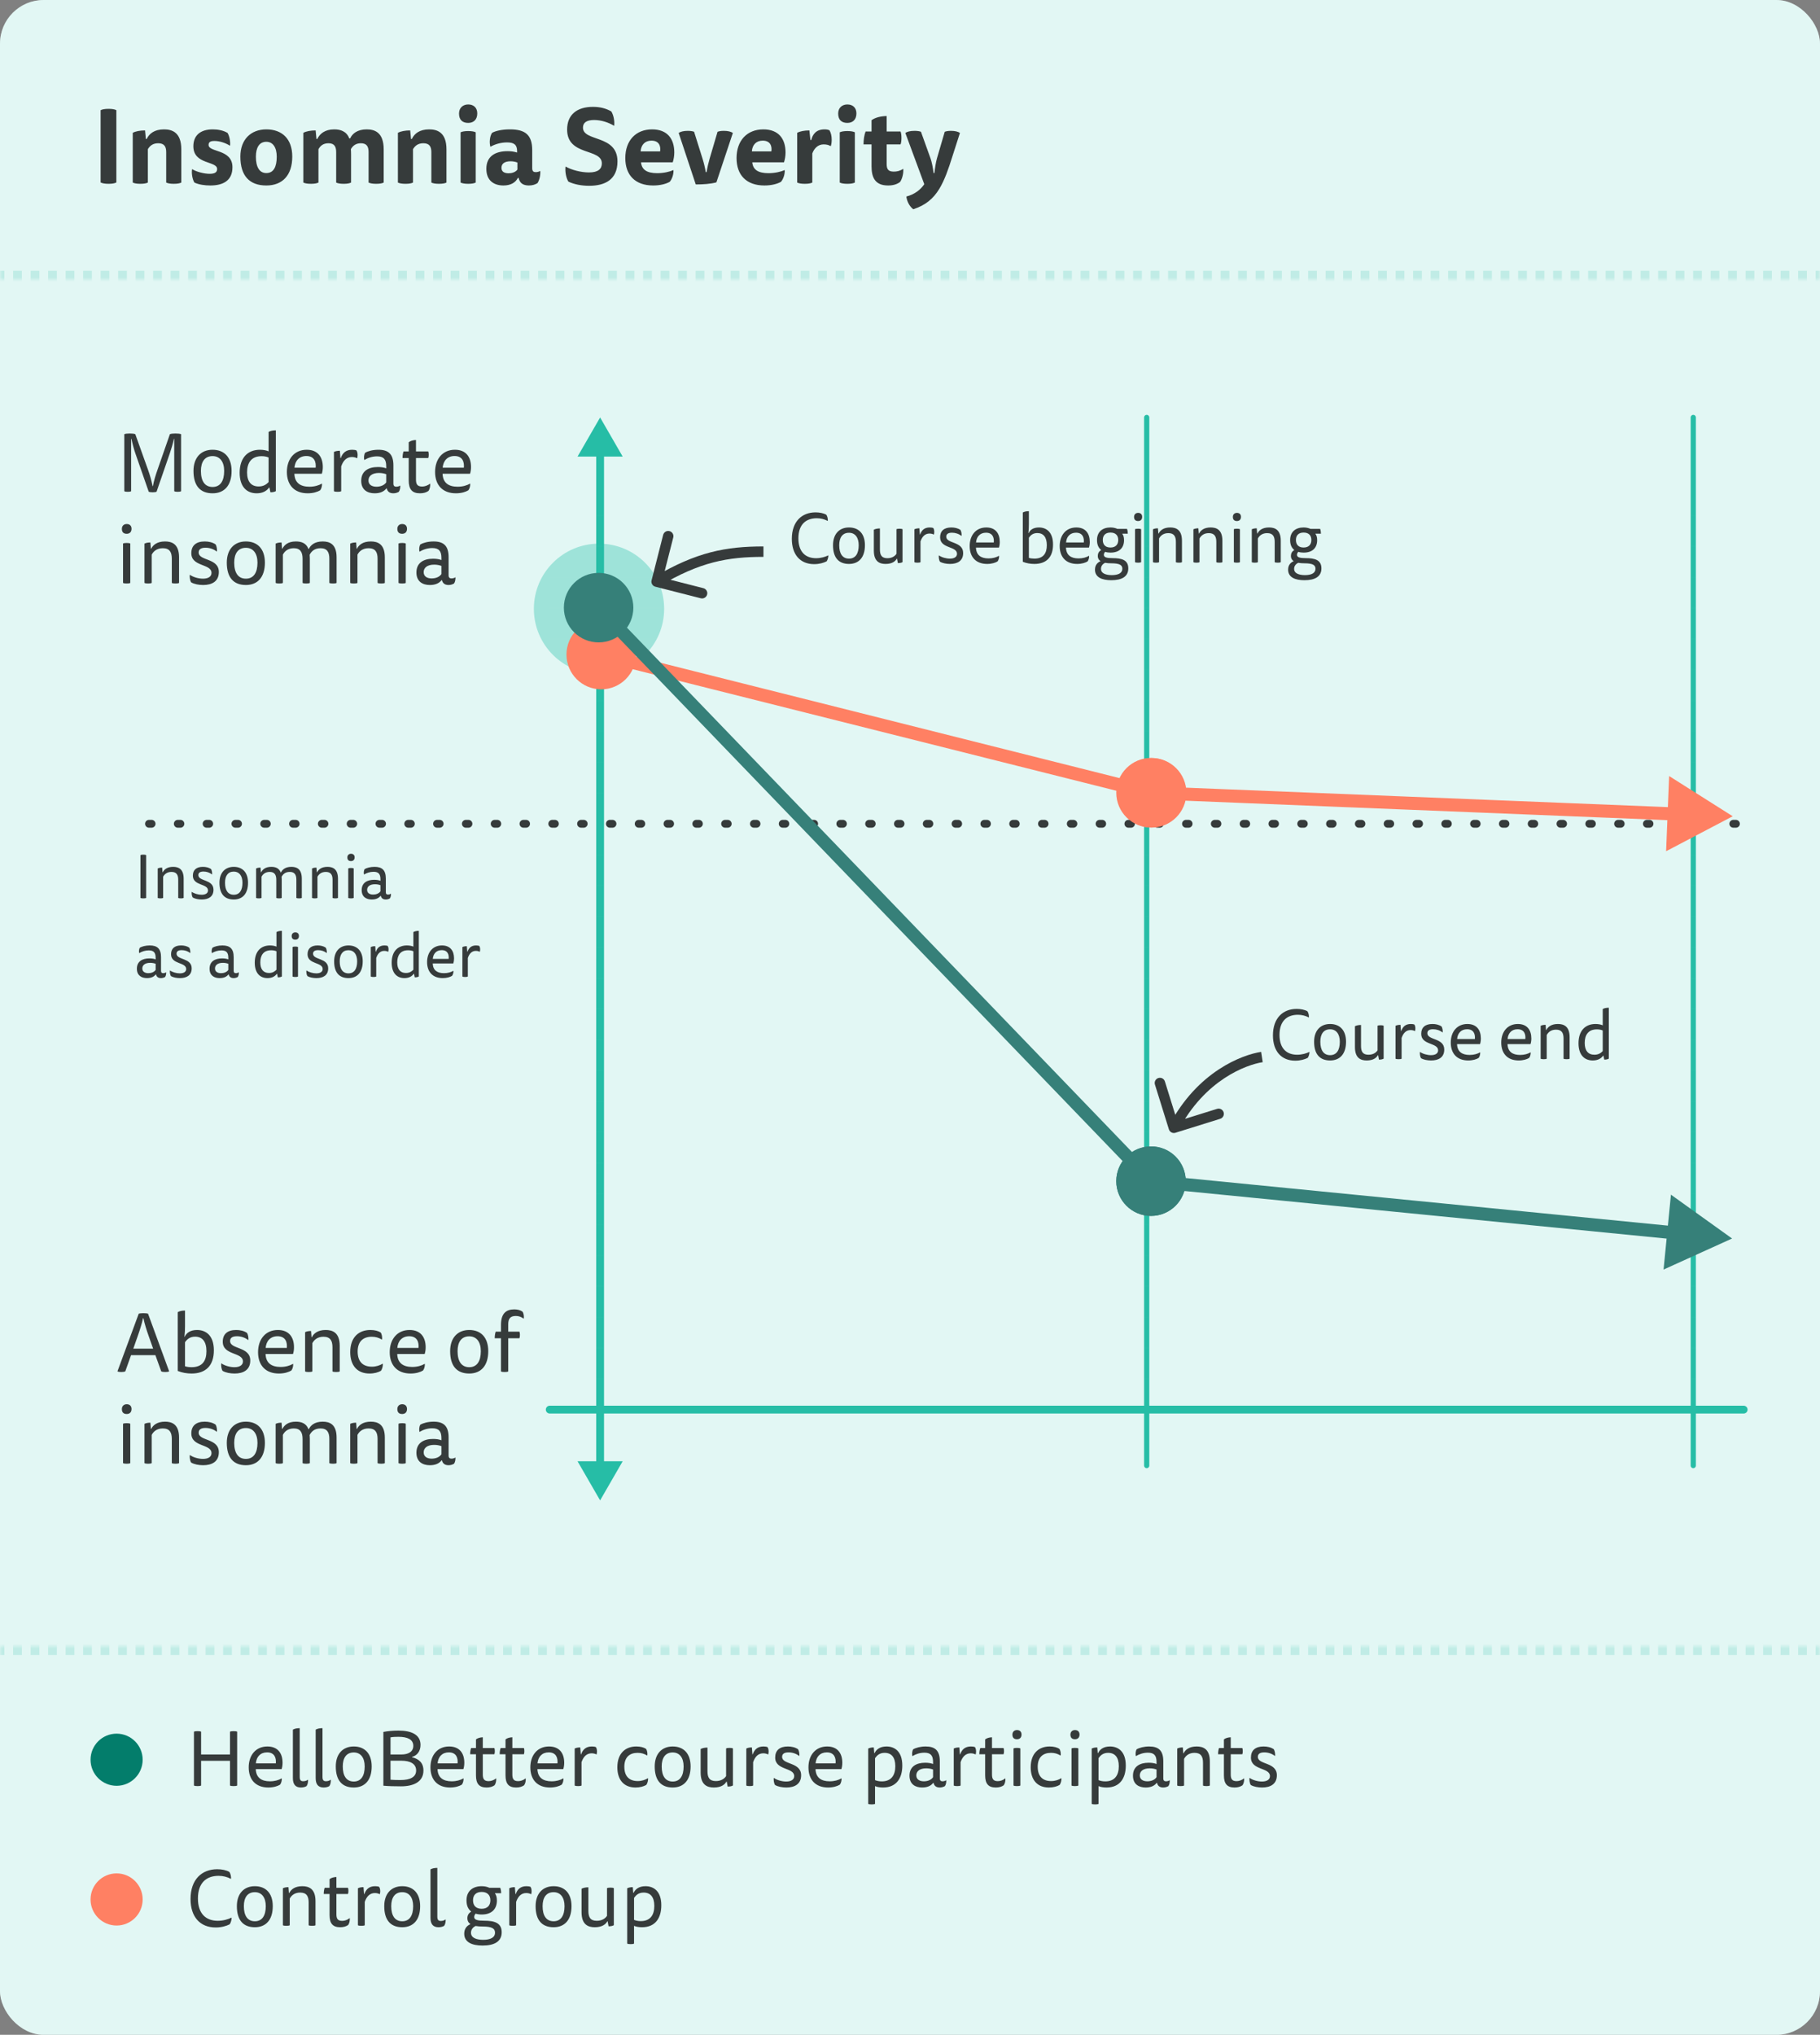 <?xml version="1.0" encoding="UTF-8"?> <svg xmlns="http://www.w3.org/2000/svg" width="417" height="466" viewBox="0 0 417 466" fill="none"><rect x="0" y="0" width="417" height="466" fill="#808080" stroke="none"/><g clip-path="url(#clip0_13116_272)"><rect width="417" height="466" rx="10" fill="white"></rect><rect width="417" height="466" rx="10" fill="#9EE3D9" fill-opacity="0.3"></rect><mask id="path-2-inside-1_13116_272" fill="white"><path d="M0 5.228C0 2.341 2.341 0 5.228 0H411.772C414.659 0 417 2.341 417 5.228V64H0V5.228Z"></path></mask><path fill-rule="evenodd" clip-rule="evenodd" d="M415.999 66H417V65V64V63V62H415.999V63V65V66ZM411.989 66H413.994V65V63V62H411.989V63V65V66ZM407.979 66H409.984V65V63V62H407.979V63V65V66ZM403.97 66H405.974V65V63V62H403.97V63V65V66ZM399.96 66H401.965V65V63V62H399.96V63V65V66ZM395.95 66H397.955V65V63V62H395.95V63V65V66ZM391.941 66H393.946V65V63V62H391.941V63V65V66ZM387.931 66H389.936V65V63V62H387.931V63V65V66ZM383.921 66H385.926V65V63V62H383.921V63V65V66ZM379.912 66H381.917V65V63V62H379.912V63V65V66ZM375.902 66H377.907V65V63V62H375.902V63V65V66ZM371.893 66H373.897V65V63V62H371.893V63V65V66ZM367.883 66H369.888V65V63V62H367.883V63V65V66ZM363.873 66H365.878V65V63V62H363.873V63V65V66ZM359.864 66H361.868V65V63V62H359.864V63V65V66ZM355.854 66H357.859V65V63V62H355.854V63V65V66ZM351.844 66H353.849V65V63V62H351.844V63V65V66ZM347.835 66H349.839V65V63V62H347.835V63V65V66ZM343.825 66H345.83V65V63V62H343.825V63V65V66ZM339.815 66H341.82V65V63V62H339.815V63V65V66ZM335.806 66H337.811V65V63V62H335.806V63V65V66ZM331.796 66H333.801V65V63V62H331.796V63V65V66ZM327.786 66H329.791V65V63V62H327.786V63V65V66ZM323.777 66H325.782V65V63V62H323.777V63V65V66ZM319.767 66H321.772V65V63V62H319.767V63V65V66ZM315.758 66H317.762V65V63V62H315.758V63V65V66ZM311.748 66H313.753V65V63V62H311.748V63V65V66ZM307.738 66H309.743V65V63V62H307.738V63V65V66ZM303.729 66H305.733V65V63V62H303.729V63V65V66ZM299.719 66H301.724V65V63V62H299.719V63V65V66ZM295.709 66H297.714V65V63V62H295.709V63V65V66ZM291.7 66H293.704V65V63V62H291.7V63V65V66ZM287.69 66H289.695V65V63V62H287.69V63V65V66ZM283.68 66H285.685V65V63V62H283.68V63V65V66ZM279.671 66H281.676V65V63V62H279.671V63V65V66ZM275.661 66H277.666V65V63V62H275.661V63V65V66ZM271.651 66H273.656V65V63V62H271.651V63V65V66ZM267.642 66H269.647V65V63V62H267.642V63V65V66ZM263.632 66H265.637V65V63V62H263.632V63V65V66ZM259.622 66H261.627V65V63V62H259.622V63V65V66ZM255.613 66H257.618V65V63V62H255.613V63V65V66ZM251.603 66H253.608V65V63V62H251.603V63V65V66ZM247.594 66H249.598V65V63V62H247.594V63V65V66ZM243.584 66H245.589V65V63V62H243.584V63V65V66ZM239.574 66H241.579V65V63V62H239.574V63V65V66ZM235.565 66H237.57V65V63V62H235.565V63V65V66ZM231.555 66H233.56V65V63V62H231.555V63V65V66ZM227.546 66H229.55V65V63V62H227.546V63V65V66ZM223.536 66H225.541V65V63V62H223.536V63V65V66ZM219.526 66H221.531V65V63V62H219.526V63V65V66ZM215.517 66H217.522V65V63V62H215.517V63V65V66ZM211.507 66H213.512V65V63V62H211.507V63V65V66ZM207.497 66H209.502V65V63V62H207.497V63V65V66ZM203.488 66H205.493V65V63V62H203.488V63V65V66ZM199.478 66H201.483V65V63V62H199.478V63V65V66ZM195.469 66H197.473V65V63V62H195.469V63V65V66ZM191.459 66H193.464V65V63V62H191.459V63V65V66ZM187.449 66H189.454V65V63V62H187.449V63V65V66ZM183.44 66H185.445V65V63V62H183.44V63V65V66ZM179.43 66H181.435V65V63V62H179.43V63V65V66ZM175.421 66H177.425V65V63V62H175.421V63V65V66ZM171.411 66H173.416V65V63V62H171.411V63V65V66ZM167.401 66H169.406V65V63V62H167.401V63V65V66ZM163.392 66H165.397V65V63V62H163.392V63V65V66ZM159.382 66H161.387V65V63V62H159.382V63V65V66ZM155.373 66H157.377V65V63V62H155.373V63V65V66ZM151.363 66H153.368V65V63V62H151.363V63V65V66ZM147.353 66H149.358V65V63V62H147.353V63V65V66ZM143.344 66H145.348V65V63V62H143.344V63V65V66ZM139.334 66H141.339V65V63V62H139.334V63V65V66ZM135.324 66H137.329V65V63V62H135.324V63V65V66ZM131.315 66H133.32V65V63V62H131.315V63V65V66ZM127.305 66H129.31V65V63V62H127.305V63V65V66ZM123.296 66H125.3V65V63V62H123.296V63V65V66ZM119.286 66H121.291V65V63V62H119.286V63V65V66ZM115.276 66H117.281V65V63V62H115.276V63V65V66ZM111.267 66H113.272V65V63V62H111.267V63V65V66ZM107.257 66H109.262V65V63V62H107.257V63V65V66ZM103.248 66H105.252V65V63V62H103.248V63V65V66ZM99.238 66H101.243V65V63V62H99.238V63V65V66ZM95.228 66H97.233V65V63V62H95.228V63V65V66ZM91.219 66H93.224V65V63V62H91.219V63V65V66ZM87.209 66H89.214V65V63V62H87.209V63V65V66ZM83.2 66H85.204V65V63V62H83.2V63V65V66ZM79.19 66H81.195V65V63V62H79.19V63V65V66ZM75.18 66H77.185V65V63V62H75.18V63V65V66ZM71.171 66H73.175V65V63V62H71.171V63V65V66ZM67.161 66H69.166V65V63V62H67.161V63V65V66ZM63.151 66H65.156V65V63V62H63.151V63V65V66ZM59.142 66H61.147V65V63V62H59.142V63V65V66ZM55.132 66H57.137V65V63V62H55.132V63V65V66ZM51.123 66H53.127V65V63V62H51.123V63V65V66ZM47.113 66H49.118V65V63V62H47.113V63V65V66ZM43.103 66H45.108V65V63V62H43.103V63V65V66ZM39.094 66H41.099V65V63V62H39.094V63V65V66ZM35.084 66H37.089V65V63V62H35.084V63V65V66ZM31.075 66H33.079V65V63V62H31.075V63V65V66ZM27.065 66H29.07V65V63V62H27.065V63V65V66ZM23.055 66H25.06V65V63V62H23.055V63V65V66ZM19.046 66H21.05V65V63V62H19.046V63V65V66ZM15.036 66H17.041V65V63V62H15.036V63V65V66ZM11.026 66H13.031V65V63V62H11.026V63V65V66ZM7.017 66H9.022V65V63V62H7.017V63V65V66ZM3.007 66H5.012V65V63V62H3.007V63V65V66ZM1.002 63V65V66H0V65V64V63V62H1.002V63Z" fill="#9EE3D9" fill-opacity="0.5" mask="url(#path-2-inside-1_13116_272)"></path><path d="M23.054 41.785V25.236C23.412 25.045 24.033 24.925 24.869 24.925C25.728 24.925 26.325 25.045 26.66 25.236V41.785C26.325 41.976 25.728 42.096 24.869 42.096C24.033 42.096 23.412 41.976 23.054 41.785ZM33.877 34.167V41.809C33.567 41.976 32.994 42.096 32.158 42.096C31.322 42.096 30.749 41.976 30.415 41.809V30.418C31.059 30.06 32.086 29.869 33.233 29.869L33.424 31.827H33.615C34.188 30.585 35.406 29.63 37.579 29.63C39.394 29.63 41.543 30.275 41.543 34.215V41.809C41.233 41.976 40.66 42.096 39.824 42.096C38.988 42.096 38.415 41.976 38.08 41.809V34.836C38.08 33.594 37.651 32.806 36.242 32.806C35 32.806 34.307 33.427 33.877 34.167ZM44.016 38.728C44.995 39.349 46.739 39.803 48.052 39.803C49.27 39.803 49.748 39.421 49.748 38.705C49.748 36.818 44.303 37.749 44.303 33.498C44.303 31.063 45.855 29.63 48.745 29.63C49.939 29.63 51.204 29.869 52.136 30.442C52.566 31.134 52.828 32.448 52.709 33.379C51.634 32.71 50.297 32.281 49.127 32.281C48.1 32.281 47.789 32.615 47.789 33.188C47.789 34.955 53.258 34.072 53.258 38.298C53.258 41.355 51.133 42.478 48.172 42.478C46.93 42.478 45.569 42.287 44.542 41.809C44.04 40.997 43.849 39.54 44.016 38.728ZM61.018 29.63C64.624 29.63 66.964 31.803 66.964 35.863C66.964 40.161 64.695 42.478 61.018 42.478C57.173 42.478 55.072 40.281 55.072 35.863C55.072 31.946 57.483 29.63 61.018 29.63ZM58.63 35.887C58.63 38.251 59.442 39.636 61.018 39.636C62.666 39.636 63.406 38.251 63.406 35.887C63.406 33.785 62.546 32.472 61.018 32.472C59.418 32.472 58.63 33.785 58.63 35.887ZM72.963 34.167V41.809C72.653 41.976 72.08 42.096 71.244 42.096C70.408 42.096 69.835 41.976 69.501 41.809V30.418C70.145 30.06 71.172 29.869 72.319 29.869L72.51 31.827H72.701C73.25 30.657 74.42 29.63 76.569 29.63C77.978 29.63 79.387 30.036 80.032 31.707H80.223C80.724 30.585 81.895 29.63 84.02 29.63C85.811 29.63 87.912 30.275 87.912 34.215V41.809C87.602 41.976 87.029 42.096 86.193 42.096C85.357 42.096 84.784 41.976 84.45 41.809V34.836C84.45 33.594 84.044 32.806 82.683 32.806C81.489 32.806 80.796 33.427 80.39 34.167C80.414 34.382 80.438 34.884 80.438 35.385V41.809C80.127 41.976 79.578 42.096 78.742 42.096C77.906 42.096 77.357 41.976 77.023 41.809V34.836C77.023 33.594 76.617 32.806 75.256 32.806C74.038 32.806 73.369 33.427 72.963 34.167ZM94.628 34.167V41.809C94.318 41.976 93.745 42.096 92.909 42.096C92.073 42.096 91.5 41.976 91.166 41.809V30.418C91.811 30.06 92.837 29.869 93.984 29.869L94.175 31.827H94.366C94.939 30.585 96.157 29.63 98.33 29.63C100.145 29.63 102.294 30.275 102.294 34.215V41.809C101.984 41.976 101.41 42.096 100.575 42.096C99.739 42.096 99.166 41.976 98.831 41.809V34.836C98.831 33.594 98.401 32.806 96.993 32.806C95.751 32.806 95.058 33.427 94.628 34.167ZM105.531 41.809V30.299C105.866 30.131 106.439 30.012 107.275 30.012C108.11 30.012 108.684 30.131 108.994 30.299V41.809C108.684 41.976 108.11 42.096 107.275 42.096C106.439 42.096 105.866 41.976 105.531 41.809ZM107.275 23.922C108.516 23.922 109.352 24.663 109.352 25.976C109.352 27.385 108.516 28.149 107.275 28.149C105.913 28.149 105.173 27.409 105.173 26C105.173 24.71 106.057 23.922 107.275 23.922ZM118.835 40.758H118.644C118.119 41.809 116.997 42.478 115.349 42.478C113.247 42.478 111.432 41.427 111.432 38.657C111.432 35.743 113.534 34.621 116.304 34.621C117.092 34.621 117.785 34.716 118.477 34.931V34.597C118.477 33.14 117.761 32.615 116.185 32.615C114.8 32.615 113.438 32.997 112.364 33.618C112.077 32.687 112.197 31.206 112.746 30.418C113.606 29.94 115.086 29.63 116.853 29.63C120.292 29.63 121.94 30.848 121.94 34.382V38.513C121.94 39.254 122.274 39.421 122.752 39.421C123.158 39.421 123.54 39.301 123.779 39.134C123.874 40.09 123.588 41.26 123.158 41.928C122.656 42.263 121.988 42.478 121.176 42.478C119.791 42.478 119.074 41.881 118.835 40.758ZM118.549 38.848V37.224C118.071 37.033 117.546 36.937 116.973 36.937C115.588 36.937 114.895 37.51 114.895 38.418C114.895 39.349 115.588 39.684 116.543 39.684C117.307 39.684 118.071 39.445 118.549 38.848ZM129.582 38.131C130.896 38.919 133.164 39.492 134.932 39.492C137.057 39.492 137.893 38.681 137.893 37.415C137.893 33.904 129.94 35.791 129.94 29.678C129.94 26.263 132.185 24.472 135.863 24.472C137.463 24.472 138.824 24.806 140.066 25.522C140.591 26.382 140.854 27.743 140.711 28.818C139.421 28.03 137.749 27.481 136.126 27.481C134.358 27.481 133.57 28.125 133.57 29.224C133.57 32.519 141.475 30.776 141.475 36.961C141.475 41.164 138.585 42.549 134.979 42.549C133.212 42.549 131.54 42.215 130.227 41.594C129.654 40.663 129.439 39.158 129.582 38.131ZM154.135 37.176H146.875C147.019 38.848 148.213 39.66 150.577 39.66C152.105 39.66 153.443 39.325 154.302 38.943C154.374 39.851 153.992 41.021 153.443 41.642C152.654 42.096 151.317 42.478 149.669 42.478C145.49 42.478 143.269 40.066 143.269 36.197C143.269 32.209 145.657 29.63 149.407 29.63C152.893 29.63 154.493 31.779 154.493 34.931C154.493 35.696 154.35 36.555 154.135 37.176ZM146.78 34.669H151.246C151.437 33.427 150.983 32.209 149.263 32.209C147.783 32.209 146.875 33.164 146.78 34.669ZM161.706 39.421H161.897C162.064 38.37 162.303 37.319 162.589 36.34L164.404 30.179C164.667 30.084 165.073 29.964 165.837 29.964C166.816 29.964 167.485 30.155 167.915 30.442L164.141 41.761C162.876 42.119 161.109 42.239 159.413 42.239L155.497 30.442C155.926 30.155 156.595 29.964 157.598 29.964C158.315 29.964 158.816 30.084 159.031 30.179L160.965 36.34C161.276 37.343 161.515 38.322 161.706 39.421ZM179.625 37.176H172.365C172.508 38.848 173.702 39.66 176.067 39.66C177.595 39.66 178.932 39.325 179.792 38.943C179.864 39.851 179.482 41.021 178.932 41.642C178.144 42.096 176.807 42.478 175.159 42.478C170.98 42.478 168.759 40.066 168.759 36.197C168.759 32.209 171.147 29.63 174.896 29.63C178.383 29.63 179.983 31.779 179.983 34.931C179.983 35.696 179.84 36.555 179.625 37.176ZM172.27 34.669H176.735C176.926 33.427 176.473 32.209 174.753 32.209C173.273 32.209 172.365 33.164 172.27 34.669ZM185.877 32.066C186.212 30.752 186.976 29.63 188.934 29.63C189.388 29.63 189.77 29.701 190.057 29.845C190.391 30.442 190.558 31.11 190.558 32.018C190.558 32.71 190.463 33.14 190.343 33.475C189.889 33.212 189.436 33.069 188.695 33.069C187.477 33.069 186.57 33.904 186.116 35.146V41.809C185.806 41.976 185.233 42.096 184.397 42.096C183.561 42.096 182.988 41.976 182.654 41.809V30.418C183.298 30.06 184.301 29.869 185.448 29.869L185.686 32.066H185.877ZM192.402 41.809V30.299C192.736 30.131 193.309 30.012 194.145 30.012C194.981 30.012 195.554 30.131 195.864 30.299V41.809C195.554 41.976 194.981 42.096 194.145 42.096C193.309 42.096 192.736 41.976 192.402 41.809ZM194.145 23.922C195.387 23.922 196.223 24.663 196.223 25.976C196.223 27.385 195.387 28.149 194.145 28.149C192.784 28.149 192.043 27.409 192.043 26C192.043 24.71 192.927 23.922 194.145 23.922ZM203.151 30.108H206.327C206.47 30.394 206.542 30.991 206.542 31.588C206.542 32.185 206.47 32.782 206.327 33.069H203.151V37.558C203.151 38.705 203.485 39.301 204.774 39.301C205.491 39.301 206.207 39.158 206.948 38.657C207.067 39.66 206.685 41.069 206.207 41.69C205.515 42.191 204.679 42.478 203.485 42.478C200.548 42.478 199.688 40.71 199.688 38.084V33.069H197.849C197.849 32.042 198.016 30.872 198.327 30.108H199.688V27.528C200.548 26.907 201.813 26.597 203.151 26.573V30.108ZM213.902 39.636H214.093C214.212 38.513 214.427 37.105 214.69 36.221L216.457 30.179C216.72 30.084 217.126 29.964 217.89 29.964C218.845 29.964 219.514 30.155 219.943 30.442L218.2 35.863C217.34 38.609 216.433 41.26 215.191 43.29C213.83 45.51 212.039 47.015 209.245 47.922C208.433 47.301 207.788 46.155 207.669 45.009C209.579 44.508 210.893 43.457 211.776 42.191L207.43 30.442C207.86 30.155 208.529 29.964 209.555 29.964C210.296 29.964 210.797 30.084 211.012 30.179L213.209 36.292C213.472 37.033 213.782 38.49 213.902 39.636Z" fill="#363B3B"></path><circle cx="137.246" cy="139.426" r="14.925" fill="#9EE3D9"></circle><path d="M137.499 343.605L142.669 334.65L132.329 334.65L137.499 343.605ZM137.499 95.606L132.329 104.561L142.669 104.561L137.499 95.606ZM138.395 335.546L138.395 103.665L136.604 103.665L136.603 335.546L138.395 335.546Z" fill="#26BDA6"></path><path d="M262.732 335.633V95.606" stroke="#26BDA6" stroke-width="1.194" stroke-linecap="round" stroke-linejoin="round"></path><path d="M387.964 335.633V95.606" stroke="#26BDA6" stroke-width="1.194" stroke-linecap="round" stroke-linejoin="round"></path><path d="M125.955 118.042H399.51" stroke="white" stroke-opacity="0.01" stroke-width="0.373" stroke-linecap="round" stroke-linejoin="round"></path><path d="M125.955 125.104H399.51" stroke="white" stroke-opacity="0.01" stroke-width="0.373" stroke-linecap="round" stroke-linejoin="round"></path><path d="M125.955 132.164H399.51" stroke="white" stroke-opacity="0.01" stroke-width="0.373" stroke-linecap="round" stroke-linejoin="round"></path><path d="M125.955 139.226H399.51" stroke="white" stroke-opacity="0.01" stroke-width="0.373" stroke-linecap="round" stroke-linejoin="round"></path><path d="M125.955 146.287H399.51" stroke="white" stroke-opacity="0.01" stroke-width="0.373" stroke-linecap="round" stroke-linejoin="round"></path><path d="M125.955 153.349H399.51" stroke="white" stroke-opacity="0.01" stroke-width="0.373" stroke-linecap="round" stroke-linejoin="round"></path><path d="M125.955 160.409H399.51" stroke="white" stroke-opacity="0.01" stroke-width="0.373" stroke-linecap="round" stroke-linejoin="round"></path><path d="M125.955 167.471H399.51" stroke="white" stroke-opacity="0.01" stroke-width="0.373" stroke-linecap="round" stroke-linejoin="round"></path><path d="M125.955 174.532H399.51" stroke="white" stroke-opacity="0.01" stroke-width="0.373" stroke-linecap="round" stroke-linejoin="round"></path><path d="M125.955 181.594H399.51" stroke="white" stroke-opacity="0.01" stroke-width="0.373" stroke-linecap="round" stroke-linejoin="round"></path><path d="M34.136 188.655L399.51 188.655" stroke="#363B3B" stroke-width="1.791" stroke-linecap="round" stroke-linejoin="round" stroke-dasharray="0.6 6"></path><path d="M125.955 195.717H399.51" stroke="white" stroke-opacity="0.01" stroke-width="0.373" stroke-linecap="round" stroke-linejoin="round"></path><path d="M125.955 202.777H399.51" stroke="white" stroke-opacity="0.01" stroke-width="0.373" stroke-linecap="round" stroke-linejoin="round"></path><path d="M125.955 209.839H399.51" stroke="white" stroke-opacity="0.01" stroke-width="0.373" stroke-linecap="round" stroke-linejoin="round"></path><path d="M125.955 216.9H399.51" stroke="white" stroke-opacity="0.01" stroke-width="0.373" stroke-linecap="round" stroke-linejoin="round"></path><path d="M125.955 223.962H399.51" stroke="white" stroke-opacity="0.01" stroke-width="0.373" stroke-linecap="round" stroke-linejoin="round"></path><path d="M125.955 231.022H399.51" stroke="white" stroke-opacity="0.01" stroke-width="0.373" stroke-linecap="round" stroke-linejoin="round"></path><path d="M125.955 238.084H399.51" stroke="white" stroke-opacity="0.01" stroke-width="0.373" stroke-linecap="round" stroke-linejoin="round"></path><path d="M125.955 245.146H399.51" stroke="white" stroke-opacity="0.01" stroke-width="0.373" stroke-linecap="round" stroke-linejoin="round"></path><path d="M125.955 252.207H399.51" stroke="white" stroke-opacity="0.01" stroke-width="0.373" stroke-linecap="round" stroke-linejoin="round"></path><path d="M125.955 259.269H399.51" stroke="white" stroke-opacity="0.01" stroke-width="0.373" stroke-linecap="round" stroke-linejoin="round"></path><path d="M125.955 266.33H399.51" stroke="white" stroke-opacity="0.01" stroke-width="0.373" stroke-linecap="round" stroke-linejoin="round"></path><path d="M125.955 273.391H399.51" stroke="white" stroke-opacity="0.01" stroke-width="0.373" stroke-linecap="round" stroke-linejoin="round"></path><path d="M125.955 280.452H399.51" stroke="white" stroke-opacity="0.01" stroke-width="0.373" stroke-linecap="round" stroke-linejoin="round"></path><path d="M125.955 287.514H399.51" stroke="white" stroke-opacity="0.01" stroke-width="0.373" stroke-linecap="round" stroke-linejoin="round"></path><path d="M125.955 294.575H399.51" stroke="white" stroke-opacity="0.01" stroke-width="0.373" stroke-linecap="round" stroke-linejoin="round"></path><path d="M125.955 301.636H399.51" stroke="white" stroke-opacity="0.01" stroke-width="0.373" stroke-linecap="round" stroke-linejoin="round"></path><path d="M125.955 308.697H399.51" stroke="white" stroke-opacity="0.01" stroke-width="0.373" stroke-linecap="round" stroke-linejoin="round"></path><path d="M125.955 315.759H399.51" stroke="white" stroke-opacity="0.01" stroke-width="0.373" stroke-linecap="round" stroke-linejoin="round"></path><path d="M125.955 322.82H399.51" stroke="white" stroke-opacity="0.01" stroke-width="0.373" stroke-linecap="round" stroke-linejoin="round"></path><path d="M125.955 322.819H399.51" stroke="#26BDA6" stroke-width="1.791" stroke-linecap="round" stroke-linejoin="round"></path><path d="M255.905 181.561C255.905 185.957 259.469 189.521 263.866 189.521C268.262 189.521 271.826 185.957 271.826 181.561C271.826 177.164 268.262 173.6 263.866 173.6C259.469 173.6 255.905 177.164 255.905 181.561ZM397 186.934L382.434 177.722L381.739 194.942L397 186.934ZM263.805 183.052L383.518 187.883L383.638 184.901L263.926 180.069L263.805 183.052Z" fill="#FF8063"></path><path d="M129.791 149.903C129.791 154.3 133.355 157.864 137.751 157.864C142.147 157.864 145.711 154.3 145.711 149.903C145.711 145.507 142.147 141.943 137.751 141.943C133.355 141.943 129.791 145.507 129.791 149.903ZM255.761 181.545C255.761 185.941 259.325 189.505 263.721 189.505C268.117 189.505 271.681 185.941 271.681 181.545C271.681 177.149 268.117 173.585 263.721 173.585C259.325 173.585 255.761 177.149 255.761 181.545ZM137.387 151.351L263.357 182.993L264.085 180.098L138.115 148.456L137.387 151.351Z" fill="#FF8063"></path><path d="M255.761 270.5C255.761 274.896 259.325 278.46 263.721 278.46C268.117 278.46 271.681 274.896 271.681 270.5C271.681 266.104 268.117 262.54 263.721 262.54C259.325 262.54 255.761 266.104 255.761 270.5ZM396.855 283.634L382.848 273.593L381.156 290.745L396.855 283.634ZM263.574 271.985L383.341 283.801L383.634 280.83L263.867 269.015L263.574 271.985Z" fill="#368079"></path><path d="M129.194 139.156C129.194 143.553 132.758 147.116 137.154 147.116C141.55 147.116 145.114 143.553 145.114 139.156C145.114 134.76 141.55 131.196 137.154 131.196C132.758 131.196 129.194 134.76 129.194 139.156ZM255.761 270.5C255.761 274.896 259.325 278.46 263.721 278.46C268.117 278.46 271.681 274.896 271.681 270.5C271.681 266.103 268.117 262.539 263.721 262.539C259.325 262.539 255.761 266.103 255.761 270.5ZM136.079 140.192L262.646 271.535L264.796 269.464L138.229 138.121L136.079 140.192Z" fill="#368079"></path><path d="M299.896 233.019C299.096 232.603 298.264 232.395 297.368 232.395C294.936 232.395 293.16 233.771 293.16 237.003C293.16 240.139 294.824 241.547 297.208 241.547C298.28 241.547 299.288 241.259 300.024 240.891C300.04 241.291 299.864 241.947 299.624 242.267C298.936 242.619 297.928 242.907 296.776 242.907C293.576 242.907 291.656 240.731 291.656 237.115C291.656 233.131 293.96 231.051 297.096 231.051C298.008 231.051 298.92 231.227 299.56 231.595C299.8 231.931 299.944 232.571 299.896 233.019ZM304.755 234.507C306.979 234.507 308.403 235.931 308.403 238.571C308.403 241.355 307.011 242.859 304.755 242.859C302.387 242.859 301.091 241.419 301.091 238.571C301.091 236.011 302.531 234.507 304.755 234.507ZM302.515 238.571C302.515 240.507 303.267 241.643 304.755 241.643C306.243 241.643 306.979 240.491 306.979 238.571C306.979 236.811 306.163 235.723 304.755 235.723C303.251 235.723 302.515 236.827 302.515 238.571ZM315.758 241.659H315.694C315.406 242.203 314.702 242.859 313.134 242.859C311.854 242.859 310.446 242.395 310.446 239.803V235.019C310.782 234.843 311.246 234.731 311.838 234.731V239.531C311.838 240.827 312.238 241.547 313.55 241.547C314.59 241.547 315.278 241.083 315.63 240.539V234.907C315.774 234.827 315.998 234.795 316.334 234.795C316.67 234.795 316.878 234.827 317.022 234.907V242.443C316.766 242.603 316.382 242.667 315.95 242.667L315.758 241.659ZM321.057 236.107C321.393 235.147 322.017 234.507 323.249 234.507C323.601 234.507 323.905 234.555 324.081 234.651C324.209 234.875 324.289 235.147 324.289 235.547C324.289 235.835 324.241 236.027 324.193 236.139C323.937 235.995 323.585 235.899 323.201 235.899C322.225 235.899 321.537 236.523 321.137 237.707V242.459C320.993 242.539 320.785 242.571 320.449 242.571C320.113 242.571 319.889 242.539 319.745 242.459V234.923C320.017 234.779 320.433 234.699 320.881 234.699L320.993 236.107H321.057ZM325.341 240.891C325.965 241.355 327.021 241.643 327.869 241.643C328.909 241.643 329.501 241.227 329.501 240.539C329.501 238.731 325.629 239.403 325.629 236.763C325.629 235.291 326.541 234.507 328.205 234.507C328.941 234.507 329.693 234.667 330.285 235.067C330.493 235.387 330.605 236.059 330.541 236.459C329.917 235.963 329.133 235.707 328.349 235.707C327.421 235.707 327.037 236.059 327.037 236.619C327.037 238.267 330.909 237.643 330.909 240.363C330.909 242.171 329.581 242.859 327.901 242.859C327.085 242.859 326.189 242.699 325.597 242.347C325.357 241.995 325.277 241.291 325.341 240.891ZM339.106 239.115H333.842C333.906 240.859 334.994 241.595 336.722 241.595C337.698 241.595 338.514 241.355 339.138 240.987C339.186 241.435 339.01 242.027 338.786 242.283C338.29 242.587 337.458 242.859 336.402 242.859C333.826 242.859 332.402 241.259 332.402 238.763C332.402 236.283 333.842 234.507 336.21 234.507C338.322 234.507 339.298 235.883 339.298 237.819C339.298 238.299 339.234 238.731 339.106 239.115ZM333.858 237.947H337.922C338.034 236.891 337.698 235.707 336.146 235.707C334.786 235.707 333.97 236.603 333.858 237.947ZM350.669 239.115H345.405C345.469 240.859 346.557 241.595 348.285 241.595C349.261 241.595 350.077 241.355 350.701 240.987C350.749 241.435 350.573 242.027 350.349 242.283C349.853 242.587 349.021 242.859 347.965 242.859C345.389 242.859 343.965 241.259 343.965 238.763C343.965 236.283 345.405 234.507 347.773 234.507C349.885 234.507 350.861 235.883 350.861 237.819C350.861 238.299 350.797 238.731 350.669 239.115ZM345.421 237.947H349.485C349.597 236.891 349.261 235.707 347.709 235.707C346.349 235.707 345.533 236.603 345.421 237.947ZM354.387 237.035V242.459C354.243 242.539 354.035 242.571 353.699 242.571C353.363 242.571 353.139 242.539 352.995 242.459V234.923C353.267 234.779 353.683 234.699 354.131 234.699L354.227 235.899H354.291C354.643 235.163 355.443 234.507 356.947 234.507C358.211 234.507 359.635 234.955 359.635 237.547V242.459C359.491 242.539 359.283 242.571 358.947 242.571C358.611 242.571 358.387 242.539 358.243 242.459V237.819C358.243 236.587 357.843 235.803 356.515 235.803C355.379 235.803 354.723 236.395 354.387 237.035ZM367.22 234.811V231.083C367.54 230.891 368.02 230.779 368.612 230.779V242.443C368.34 242.603 367.972 242.667 367.572 242.667L367.38 241.755H367.316C366.836 242.443 366.036 242.859 364.932 242.859C362.996 242.859 361.668 241.563 361.668 238.923C361.668 236.059 363.204 234.507 365.572 234.507C366.244 234.507 366.836 234.635 367.22 234.811ZM367.22 240.715V235.995C366.852 235.819 366.372 235.739 365.876 235.739C363.892 235.739 363.092 237.035 363.092 238.843C363.092 240.619 363.876 241.547 365.316 241.547C366.292 241.547 366.82 241.115 367.22 240.715Z" fill="#363B3B"></path><path d="M267.816 258.632C268.012 259.262 268.681 259.613 269.311 259.417L279.571 256.221C280.2 256.025 280.552 255.356 280.356 254.726C280.16 254.097 279.49 253.745 278.861 253.941L269.741 256.782L266.9 247.662C266.704 247.032 266.034 246.681 265.405 246.877C264.775 247.073 264.424 247.743 264.62 248.372L267.816 258.632ZM288.952 240.891C284.575 241.561 274.371 245.393 267.898 257.722L270.013 258.832C276.076 247.282 285.557 243.827 289.314 243.251L288.952 240.891Z" fill="#363B3B"></path><path d="M39.921 112.495V100.517H39.845C39.615 101.625 39.252 102.809 38.89 103.86L35.871 112.61C35.718 112.686 35.374 112.744 34.973 112.744C34.572 112.744 34.228 112.686 34.075 112.61L31.018 103.841C30.732 103.039 30.35 101.625 30.121 100.517H30.044V112.495C29.872 112.591 29.662 112.629 29.261 112.629C28.879 112.629 28.65 112.591 28.478 112.495V99.428C28.764 99.332 29.127 99.275 29.719 99.275C30.35 99.275 30.713 99.332 30.999 99.428L33.922 107.605C34.324 108.732 34.725 110.069 34.954 111.33H35.031C35.26 110.05 35.699 108.694 36.081 107.605L38.928 99.428C39.214 99.332 39.577 99.275 40.189 99.275C40.8 99.275 41.201 99.332 41.488 99.428V112.495C41.316 112.591 41.106 112.629 40.705 112.629C40.322 112.629 40.093 112.591 39.921 112.495ZM48.707 103C51.362 103 53.062 104.701 53.062 107.853C53.062 111.177 51.4 112.973 48.707 112.973C45.879 112.973 44.332 111.254 44.332 107.853C44.332 104.796 46.051 103 48.707 103ZM46.032 107.853C46.032 110.165 46.93 111.521 48.707 111.521C50.483 111.521 51.362 110.145 51.362 107.853C51.362 105.751 50.388 104.452 48.707 104.452C46.911 104.452 46.032 105.771 46.032 107.853ZM61.539 103.363V98.912C61.921 98.683 62.494 98.549 63.201 98.549V112.476C62.876 112.667 62.437 112.744 61.959 112.744L61.73 111.655H61.653C61.08 112.476 60.125 112.973 58.807 112.973C56.495 112.973 54.91 111.425 54.91 108.273C54.91 104.854 56.744 103 59.571 103C60.373 103 61.08 103.153 61.539 103.363ZM61.539 110.413V104.777C61.099 104.567 60.526 104.471 59.934 104.471C57.565 104.471 56.61 106.019 56.61 108.178C56.61 110.298 57.546 111.406 59.265 111.406C60.431 111.406 61.061 110.891 61.539 110.413ZM73.735 108.502H67.449C67.526 110.585 68.825 111.464 70.888 111.464C72.054 111.464 73.028 111.177 73.773 110.738C73.83 111.273 73.62 111.979 73.353 112.285C72.76 112.648 71.767 112.973 70.506 112.973C67.43 112.973 65.73 111.062 65.73 108.082C65.73 105.121 67.449 103 70.277 103C72.799 103 73.964 104.643 73.964 106.955C73.964 107.528 73.888 108.044 73.735 108.502ZM67.469 107.108H72.321C72.455 105.847 72.054 104.433 70.201 104.433C68.577 104.433 67.602 105.503 67.469 107.108ZM78.079 104.911C78.48 103.765 79.225 103 80.696 103C81.116 103 81.479 103.058 81.689 103.172C81.842 103.44 81.938 103.765 81.938 104.242C81.938 104.586 81.88 104.815 81.823 104.949C81.517 104.777 81.097 104.662 80.638 104.662C79.473 104.662 78.652 105.408 78.174 106.821V112.495C78.002 112.591 77.754 112.629 77.353 112.629C76.951 112.629 76.684 112.591 76.512 112.495V103.497C76.837 103.325 77.333 103.23 77.868 103.23L78.002 104.911H78.079ZM88.608 111.846H88.531C87.977 112.572 87.099 112.973 85.838 112.973C84.195 112.973 82.762 112.19 82.762 110.107C82.762 107.872 84.424 106.955 86.583 106.955C87.213 106.955 87.939 107.031 88.493 107.261V106.764C88.493 105.178 87.882 104.51 86.392 104.51C85.303 104.51 84.271 104.854 83.469 105.35C83.335 104.873 83.392 104.128 83.66 103.688C84.309 103.306 85.436 103 86.697 103C88.971 103 90.136 103.975 90.136 106.592V110.757C90.136 111.311 90.423 111.464 90.805 111.464C91.168 111.464 91.512 111.33 91.703 111.196C91.741 111.693 91.626 112.285 91.378 112.629C91.053 112.82 90.633 112.973 90.117 112.973C89.257 112.973 88.761 112.553 88.608 111.846ZM88.493 110.47V108.598C88.016 108.426 87.481 108.311 86.831 108.311C85.245 108.311 84.424 109.018 84.424 110.031C84.424 111.024 85.226 111.464 86.258 111.464C87.079 111.464 87.996 111.196 88.493 110.47ZM92.461 103.382H93.645V101.281C94.047 100.956 94.677 100.784 95.308 100.765V103.382H98.116C98.192 103.535 98.231 103.784 98.231 104.128C98.231 104.471 98.192 104.739 98.116 104.892H95.308V109.802C95.308 110.833 95.575 111.425 96.721 111.425C97.294 111.425 97.982 111.215 98.555 110.738C98.632 111.33 98.441 112.094 98.154 112.438C97.657 112.782 97.046 112.973 96.225 112.973C94.391 112.973 93.645 112.018 93.645 110.012V104.892H92.232C92.232 104.319 92.308 103.784 92.461 103.382ZM107.69 108.502H101.405C101.481 110.585 102.78 111.464 104.843 111.464C106.009 111.464 106.983 111.177 107.728 110.738C107.786 111.273 107.575 111.979 107.308 112.285C106.716 112.648 105.722 112.973 104.461 112.973C101.386 112.973 99.685 111.062 99.685 108.082C99.685 105.121 101.405 103 104.232 103C106.754 103 107.919 104.643 107.919 106.955C107.919 107.528 107.843 108.044 107.69 108.502ZM101.424 107.108H106.276C106.41 105.847 106.009 104.433 104.156 104.433C102.532 104.433 101.557 105.503 101.424 107.108ZM28.191 133.495V124.478C28.363 124.382 28.631 124.344 29.032 124.344C29.433 124.344 29.681 124.382 29.853 124.478V133.495C29.681 133.591 29.433 133.629 29.032 133.629C28.631 133.629 28.363 133.591 28.191 133.495ZM29.032 120.008C29.7 120.008 30.14 120.39 30.14 121.096C30.14 121.842 29.7 122.243 29.032 122.243C28.306 122.243 27.924 121.861 27.924 121.116C27.924 120.428 28.382 120.008 29.032 120.008ZM34.76 127.019V133.495C34.588 133.591 34.34 133.629 33.938 133.629C33.537 133.629 33.27 133.591 33.098 133.495V124.497C33.422 124.325 33.919 124.23 34.454 124.23L34.569 125.662H34.645C35.066 124.784 36.021 124 37.817 124C39.326 124 41.026 124.535 41.026 127.63V133.495C40.854 133.591 40.606 133.629 40.205 133.629C39.803 133.629 39.536 133.591 39.364 133.495V127.955C39.364 126.484 38.886 125.548 37.301 125.548C35.944 125.548 35.161 126.255 34.76 127.019ZM43.492 131.623C44.238 132.177 45.498 132.521 46.511 132.521C47.753 132.521 48.46 132.024 48.46 131.203C48.46 129.044 43.836 129.846 43.836 126.694C43.836 124.936 44.925 124 46.912 124C47.791 124 48.689 124.191 49.396 124.669C49.644 125.051 49.778 125.854 49.702 126.331C48.956 125.739 48.02 125.433 47.084 125.433C45.976 125.433 45.518 125.854 45.518 126.522C45.518 128.49 50.141 127.745 50.141 130.993C50.141 133.151 48.555 133.973 46.549 133.973C45.575 133.973 44.505 133.782 43.798 133.362C43.512 132.941 43.416 132.101 43.492 131.623ZM56.337 124C58.993 124 60.693 125.701 60.693 128.853C60.693 132.177 59.031 133.973 56.337 133.973C53.51 133.973 51.962 132.254 51.962 128.853C51.962 125.796 53.682 124 56.337 124ZM53.663 128.853C53.663 131.165 54.56 132.521 56.337 132.521C58.114 132.521 58.993 131.145 58.993 128.853C58.993 126.751 58.018 125.452 56.337 125.452C54.541 125.452 53.663 126.771 53.663 128.853ZM64.816 127.019V133.495C64.644 133.591 64.395 133.629 63.994 133.629C63.593 133.629 63.326 133.591 63.154 133.495V124.497C63.478 124.325 63.975 124.23 64.51 124.23L64.625 125.662H64.701C65.121 124.822 65.981 124 67.796 124C69.019 124 70.146 124.344 70.681 125.72H70.757C71.139 124.879 72.056 124 73.929 124C75.457 124 77.119 124.535 77.119 127.63V133.495C76.947 133.591 76.699 133.629 76.298 133.629C75.896 133.629 75.629 133.591 75.457 133.495V127.955C75.457 126.484 74.979 125.548 73.451 125.548C72.076 125.548 71.369 126.236 70.948 127.038C70.968 127.153 70.987 127.554 70.987 127.879V133.495C70.815 133.591 70.566 133.629 70.165 133.629C69.764 133.629 69.496 133.591 69.325 133.495V127.974C69.325 126.503 68.847 125.548 67.319 125.548C65.981 125.548 65.198 126.255 64.816 127.019ZM81.905 127.019V133.495C81.733 133.591 81.485 133.629 81.084 133.629C80.683 133.629 80.415 133.591 80.243 133.495V124.497C80.568 124.325 81.065 124.23 81.6 124.23L81.714 125.662H81.791C82.211 124.784 83.166 124 84.962 124C86.471 124 88.172 124.535 88.172 127.63V133.495C88 133.591 87.751 133.629 87.35 133.629C86.949 133.629 86.681 133.591 86.51 133.495V127.955C86.51 126.484 86.032 125.548 84.446 125.548C83.09 125.548 82.307 126.255 81.905 127.019ZM91.307 133.495V124.478C91.479 124.382 91.746 124.344 92.147 124.344C92.549 124.344 92.797 124.382 92.969 124.478V133.495C92.797 133.591 92.549 133.629 92.147 133.629C91.746 133.629 91.479 133.591 91.307 133.495ZM92.147 120.008C92.816 120.008 93.255 120.39 93.255 121.096C93.255 121.842 92.816 122.243 92.147 122.243C91.421 122.243 91.039 121.861 91.039 121.116C91.039 120.428 91.498 120.008 92.147 120.008ZM101.257 132.846H101.181C100.627 133.572 99.748 133.973 98.487 133.973C96.844 133.973 95.411 133.19 95.411 131.107C95.411 128.872 97.073 127.955 99.232 127.955C99.862 127.955 100.588 128.031 101.142 128.261V127.764C101.142 126.178 100.531 125.51 99.041 125.51C97.952 125.51 96.92 125.854 96.118 126.35C95.984 125.873 96.041 125.128 96.309 124.688C96.959 124.306 98.086 124 99.347 124C101.62 124 102.785 124.975 102.785 127.592V131.757C102.785 132.311 103.072 132.464 103.454 132.464C103.817 132.464 104.161 132.33 104.352 132.196C104.39 132.693 104.276 133.285 104.027 133.629C103.702 133.82 103.282 133.973 102.766 133.973C101.907 133.973 101.41 133.553 101.257 132.846ZM101.142 131.47V129.598C100.665 129.426 100.13 129.311 99.48 129.311C97.895 129.311 97.073 130.018 97.073 131.031C97.073 132.024 97.876 132.464 98.907 132.464C99.729 132.464 100.646 132.196 101.142 131.47Z" fill="#363B3B"></path><path d="M36.941 314.058L35.604 310.352H30.025L28.707 314.058C28.516 314.154 28.229 314.211 27.771 314.211C27.351 314.211 27.064 314.154 26.911 314.058L31.783 300.857C31.993 300.781 32.451 300.742 32.852 300.742C33.254 300.742 33.712 300.781 33.922 300.857L38.756 314.058C38.603 314.154 38.297 314.211 37.877 314.211C37.419 314.211 37.132 314.154 36.941 314.058ZM30.541 308.862H35.088L34.075 305.996C33.578 304.602 33.158 303.264 32.852 301.87H32.776C32.49 303.207 32.012 304.678 31.553 305.977L30.541 308.862ZM42.391 300.131V303.723C42.391 304.506 42.352 305.404 42.257 306.13H42.333C42.696 305.27 43.594 304.582 45.142 304.582C47.109 304.582 49.001 305.767 49.001 309.244C49.001 312.778 47.109 314.555 43.881 314.555C42.83 314.555 41.684 314.364 40.728 313.963V300.494C41.111 300.265 41.684 300.131 42.391 300.131ZM42.391 307.391V312.893C42.773 313.027 43.346 313.103 43.9 313.103C46.364 313.103 47.3 311.632 47.3 309.435C47.3 307.238 46.364 306.111 44.702 306.111C43.498 306.111 42.849 306.722 42.391 307.391ZM50.694 312.205C51.439 312.759 52.7 313.103 53.712 313.103C54.954 313.103 55.661 312.606 55.661 311.785C55.661 309.626 51.038 310.428 51.038 307.276C51.038 305.519 52.127 304.582 54.114 304.582C54.992 304.582 55.891 304.773 56.597 305.251C56.846 305.633 56.979 306.436 56.903 306.913C56.158 306.321 55.222 306.015 54.286 306.015C53.178 306.015 52.719 306.436 52.719 307.104C52.719 309.072 57.342 308.327 57.342 311.575C57.342 313.733 55.757 314.555 53.751 314.555C52.776 314.555 51.707 314.364 51 313.944C50.713 313.523 50.618 312.683 50.694 312.205ZM67.13 310.084H60.845C60.921 312.167 62.221 313.046 64.284 313.046C65.449 313.046 66.423 312.759 67.168 312.32C67.226 312.855 67.016 313.562 66.748 313.867C66.156 314.23 65.162 314.555 63.902 314.555C60.826 314.555 59.126 312.644 59.126 309.664C59.126 306.703 60.845 304.582 63.672 304.582C66.194 304.582 67.36 306.225 67.36 308.537C67.36 309.11 67.283 309.626 67.13 310.084ZM60.864 308.69H65.717C65.85 307.429 65.449 306.015 63.596 306.015C61.972 306.015 60.998 307.085 60.864 308.69ZM71.57 307.601V314.077C71.398 314.173 71.149 314.211 70.748 314.211C70.347 314.211 70.079 314.173 69.907 314.077V305.079C70.232 304.907 70.729 304.812 71.264 304.812L71.379 306.244H71.455C71.875 305.366 72.831 304.582 74.626 304.582C76.135 304.582 77.836 305.117 77.836 308.212V314.077C77.664 314.173 77.415 314.211 77.014 314.211C76.613 314.211 76.346 314.173 76.174 314.077V308.537C76.174 307.066 75.696 306.13 74.111 306.13C72.754 306.13 71.971 306.837 71.57 307.601ZM81.945 309.511C81.945 311.88 83.187 312.988 85.212 312.988C86.186 312.988 87.008 312.702 87.715 312.282C87.772 312.797 87.562 313.6 87.256 313.944C86.645 314.287 85.785 314.555 84.658 314.555C81.831 314.555 80.245 312.683 80.245 309.645C80.245 306.168 82.289 304.582 84.849 304.582C85.881 304.582 86.683 304.812 87.218 305.156C87.486 305.519 87.619 306.244 87.524 306.799C86.779 306.34 86.072 306.13 85.174 306.13C83.225 306.13 81.945 307.2 81.945 309.511ZM97.298 310.084H91.013C91.089 312.167 92.388 313.046 94.452 313.046C95.617 313.046 96.591 312.759 97.336 312.32C97.394 312.855 97.184 313.562 96.916 313.867C96.324 314.23 95.331 314.555 94.07 314.555C90.994 314.555 89.293 312.644 89.293 309.664C89.293 306.703 91.013 304.582 93.84 304.582C96.362 304.582 97.528 306.225 97.528 308.537C97.528 309.11 97.451 309.626 97.298 310.084ZM91.032 308.69H95.885C96.018 307.429 95.617 306.015 93.764 306.015C92.14 306.015 91.166 307.085 91.032 308.69ZM107.513 304.582C110.168 304.582 111.868 306.283 111.868 309.435C111.868 312.759 110.206 314.555 107.513 314.555C104.685 314.555 103.138 312.836 103.138 309.435C103.138 306.378 104.857 304.582 107.513 304.582ZM104.838 309.435C104.838 311.747 105.736 313.103 107.513 313.103C109.289 313.103 110.168 311.727 110.168 309.435C110.168 307.333 109.194 306.034 107.513 306.034C105.717 306.034 104.838 307.353 104.838 309.435ZM113.582 304.964H114.785V303.398C114.785 300.685 116.084 299.864 117.823 299.864C118.606 299.864 119.218 300.036 119.714 300.379C119.982 300.742 120.096 301.468 120.001 302.003C119.39 301.545 118.816 301.373 118.167 301.373C116.83 301.373 116.447 302.099 116.447 303.283V304.964H119.007C119.084 305.117 119.122 305.366 119.122 305.71C119.122 306.053 119.084 306.321 119.007 306.474H116.447V314.077C116.276 314.173 116.027 314.211 115.626 314.211C115.225 314.211 114.957 314.173 114.785 314.077V306.474H113.353C113.353 305.901 113.429 305.366 113.582 304.964ZM28.191 335.077V326.06C28.363 325.964 28.631 325.926 29.032 325.926C29.433 325.926 29.681 325.964 29.853 326.06V335.077C29.681 335.173 29.433 335.211 29.032 335.211C28.631 335.211 28.363 335.173 28.191 335.077ZM29.032 321.59C29.7 321.59 30.14 321.972 30.14 322.679C30.14 323.424 29.7 323.825 29.032 323.825C28.306 323.825 27.924 323.443 27.924 322.698C27.924 322.01 28.382 321.59 29.032 321.59ZM34.76 328.601V335.077C34.588 335.173 34.34 335.211 33.938 335.211C33.537 335.211 33.27 335.173 33.098 335.077V326.079C33.422 325.907 33.919 325.812 34.454 325.812L34.569 327.244H34.645C35.066 326.366 36.021 325.582 37.817 325.582C39.326 325.582 41.026 326.117 41.026 329.212V335.077C40.854 335.173 40.606 335.211 40.205 335.211C39.803 335.211 39.536 335.173 39.364 335.077V329.537C39.364 328.066 38.886 327.13 37.301 327.13C35.944 327.13 35.161 327.837 34.76 328.601ZM43.492 333.205C44.238 333.759 45.498 334.103 46.511 334.103C47.753 334.103 48.46 333.606 48.46 332.785C48.46 330.626 43.836 331.428 43.836 328.276C43.836 326.519 44.925 325.582 46.912 325.582C47.791 325.582 48.689 325.773 49.396 326.251C49.644 326.633 49.778 327.436 49.702 327.913C48.956 327.321 48.02 327.015 47.084 327.015C45.976 327.015 45.518 327.436 45.518 328.104C45.518 330.072 50.141 329.327 50.141 332.575C50.141 334.733 48.555 335.555 46.549 335.555C45.575 335.555 44.505 335.364 43.798 334.944C43.512 334.523 43.416 333.683 43.492 333.205ZM56.337 325.582C58.993 325.582 60.693 327.283 60.693 330.435C60.693 333.759 59.031 335.555 56.337 335.555C53.51 335.555 51.962 333.836 51.962 330.435C51.962 327.378 53.682 325.582 56.337 325.582ZM53.663 330.435C53.663 332.747 54.56 334.103 56.337 334.103C58.114 334.103 58.993 332.727 58.993 330.435C58.993 328.333 58.018 327.034 56.337 327.034C54.541 327.034 53.663 328.353 53.663 330.435ZM64.816 328.601V335.077C64.644 335.173 64.395 335.211 63.994 335.211C63.593 335.211 63.326 335.173 63.154 335.077V326.079C63.478 325.907 63.975 325.812 64.51 325.812L64.625 327.244H64.701C65.121 326.404 65.981 325.582 67.796 325.582C69.019 325.582 70.146 325.926 70.681 327.302H70.757C71.139 326.461 72.056 325.582 73.929 325.582C75.457 325.582 77.119 326.117 77.119 329.212V335.077C76.947 335.173 76.699 335.211 76.298 335.211C75.896 335.211 75.629 335.173 75.457 335.077V329.537C75.457 328.066 74.979 327.13 73.451 327.13C72.076 327.13 71.369 327.818 70.948 328.62C70.968 328.735 70.987 329.136 70.987 329.461V335.077C70.815 335.173 70.566 335.211 70.165 335.211C69.764 335.211 69.496 335.173 69.325 335.077V329.556C69.325 328.085 68.847 327.13 67.319 327.13C65.981 327.13 65.198 327.837 64.816 328.601ZM81.905 328.601V335.077C81.733 335.173 81.485 335.211 81.084 335.211C80.683 335.211 80.415 335.173 80.243 335.077V326.079C80.568 325.907 81.065 325.812 81.6 325.812L81.714 327.244H81.791C82.211 326.366 83.166 325.582 84.962 325.582C86.471 325.582 88.172 326.117 88.172 329.212V335.077C88 335.173 87.751 335.211 87.35 335.211C86.949 335.211 86.681 335.173 86.51 335.077V329.537C86.51 328.066 86.032 327.13 84.446 327.13C83.09 327.13 82.307 327.837 81.905 328.601ZM91.307 335.077V326.06C91.479 325.964 91.746 325.926 92.147 325.926C92.549 325.926 92.797 325.964 92.969 326.06V335.077C92.797 335.173 92.549 335.211 92.147 335.211C91.746 335.211 91.479 335.173 91.307 335.077ZM92.147 321.59C92.816 321.59 93.255 321.972 93.255 322.679C93.255 323.424 92.816 323.825 92.147 323.825C91.421 323.825 91.039 323.443 91.039 322.698C91.039 322.01 91.498 321.59 92.147 321.59ZM101.257 334.428H101.181C100.627 335.154 99.748 335.555 98.487 335.555C96.844 335.555 95.411 334.772 95.411 332.689C95.411 330.454 97.073 329.537 99.232 329.537C99.862 329.537 100.588 329.613 101.142 329.843V329.346C101.142 327.76 100.531 327.092 99.041 327.092C97.952 327.092 96.92 327.436 96.118 327.932C95.984 327.455 96.041 326.71 96.309 326.27C96.959 325.888 98.086 325.582 99.347 325.582C101.62 325.582 102.785 326.557 102.785 329.174V333.339C102.785 333.893 103.072 334.046 103.454 334.046C103.817 334.046 104.161 333.912 104.352 333.778C104.39 334.275 104.276 334.867 104.027 335.211C103.702 335.402 103.282 335.555 102.766 335.555C101.907 335.555 101.41 335.135 101.257 334.428ZM101.142 333.052V331.18C100.665 331.008 100.13 330.893 99.48 330.893C97.895 330.893 97.073 331.6 97.073 332.613C97.073 333.606 97.876 334.046 98.907 334.046C99.729 334.046 100.646 333.778 101.142 333.052Z" fill="#363B3B"></path><path d="M189.665 119.308C188.865 118.892 188.033 118.684 187.137 118.684C184.705 118.684 182.929 120.06 182.929 123.292C182.929 126.428 184.593 127.836 186.977 127.836C188.049 127.836 189.057 127.548 189.793 127.18C189.809 127.58 189.633 128.236 189.393 128.556C188.705 128.908 187.697 129.196 186.545 129.196C183.345 129.196 181.425 127.02 181.425 123.404C181.425 119.42 183.729 117.34 186.865 117.34C187.777 117.34 188.689 117.516 189.329 117.884C189.569 118.22 189.713 118.86 189.665 119.308ZM194.524 120.796C196.748 120.796 198.172 122.22 198.172 124.86C198.172 127.644 196.78 129.148 194.524 129.148C192.156 129.148 190.86 127.708 190.86 124.86C190.86 122.3 192.3 120.796 194.524 120.796ZM192.284 124.86C192.284 126.796 193.036 127.932 194.524 127.932C196.012 127.932 196.748 126.78 196.748 124.86C196.748 123.1 195.932 122.012 194.524 122.012C193.02 122.012 192.284 123.116 192.284 124.86ZM205.527 127.948H205.463C205.175 128.492 204.471 129.148 202.903 129.148C201.623 129.148 200.215 128.684 200.215 126.092V121.308C200.551 121.132 201.015 121.02 201.607 121.02V125.82C201.607 127.116 202.007 127.836 203.319 127.836C204.359 127.836 205.047 127.372 205.399 126.828V121.196C205.543 121.116 205.767 121.084 206.103 121.084C206.439 121.084 206.647 121.116 206.791 121.196V128.732C206.535 128.892 206.151 128.956 205.719 128.956L205.527 127.948ZM210.826 122.396C211.162 121.436 211.786 120.796 213.018 120.796C213.37 120.796 213.674 120.844 213.85 120.94C213.978 121.164 214.058 121.436 214.058 121.836C214.058 122.124 214.01 122.316 213.962 122.428C213.706 122.284 213.354 122.188 212.97 122.188C211.994 122.188 211.306 122.812 210.906 123.996V128.748C210.762 128.828 210.554 128.86 210.218 128.86C209.882 128.86 209.658 128.828 209.514 128.748V121.212C209.786 121.068 210.202 120.988 210.65 120.988L210.762 122.396H210.826ZM215.111 127.18C215.735 127.644 216.791 127.932 217.639 127.932C218.679 127.932 219.271 127.516 219.271 126.828C219.271 125.02 215.399 125.692 215.399 123.052C215.399 121.58 216.311 120.796 217.975 120.796C218.711 120.796 219.463 120.956 220.055 121.356C220.263 121.676 220.375 122.348 220.311 122.748C219.687 122.252 218.903 121.996 218.119 121.996C217.191 121.996 216.807 122.348 216.807 122.908C216.807 124.556 220.679 123.932 220.679 126.652C220.679 128.46 219.351 129.148 217.671 129.148C216.855 129.148 215.959 128.988 215.367 128.636C215.127 128.284 215.047 127.58 215.111 127.18ZM228.876 125.404H223.612C223.676 127.148 224.764 127.884 226.492 127.884C227.468 127.884 228.284 127.644 228.908 127.276C228.956 127.724 228.78 128.316 228.556 128.572C228.06 128.876 227.228 129.148 226.172 129.148C223.596 129.148 222.172 127.548 222.172 125.052C222.172 122.572 223.612 120.796 225.98 120.796C228.092 120.796 229.068 122.172 229.068 124.108C229.068 124.588 229.004 125.02 228.876 125.404ZM223.628 124.236H227.692C227.804 123.18 227.468 121.996 225.916 121.996C224.556 121.996 223.74 122.892 223.628 124.236ZM235.735 117.068V120.076C235.735 120.732 235.703 121.484 235.623 122.092H235.687C235.991 121.372 236.743 120.796 238.039 120.796C239.687 120.796 241.271 121.788 241.271 124.7C241.271 127.66 239.687 129.148 236.983 129.148C236.103 129.148 235.143 128.988 234.343 128.652V117.372C234.663 117.18 235.143 117.068 235.735 117.068ZM235.735 123.148V127.756C236.055 127.868 236.535 127.932 236.999 127.932C239.063 127.932 239.847 126.7 239.847 124.86C239.847 123.02 239.063 122.076 237.671 122.076C236.663 122.076 236.119 122.588 235.735 123.148ZM249.501 125.404H244.237C244.301 127.148 245.389 127.884 247.117 127.884C248.093 127.884 248.909 127.644 249.533 127.276C249.581 127.724 249.405 128.316 249.181 128.572C248.685 128.876 247.853 129.148 246.797 129.148C244.221 129.148 242.797 127.548 242.797 125.052C242.797 122.572 244.237 120.796 246.605 120.796C248.717 120.796 249.693 122.172 249.693 124.108C249.693 124.588 249.629 125.02 249.501 125.404ZM244.253 124.236H248.317C248.429 123.18 248.093 121.996 246.541 121.996C245.181 121.996 244.365 122.892 244.253 124.236ZM254.451 126.556C254.035 126.556 253.587 126.508 253.219 126.38C253.027 126.54 252.915 126.844 252.915 127.068C252.915 127.66 253.651 127.82 254.915 127.82C256.995 127.82 258.515 128.22 258.515 130.172C258.515 132.076 256.995 132.876 254.627 132.876C252.499 132.876 250.883 132.22 250.883 130.46C250.883 129.404 251.475 128.812 252.115 128.54V128.476C251.731 128.22 251.523 127.836 251.523 127.324C251.523 126.748 251.779 126.268 252.275 125.996V125.932C251.747 125.5 251.347 124.844 251.347 123.676C251.347 121.804 252.595 120.796 254.435 120.796C255.011 120.796 255.555 120.908 256.003 121.116H258.211C258.339 121.404 258.403 121.836 258.403 122.22H257.155V122.284C257.379 122.572 257.539 123.004 257.539 123.708C257.539 125.484 256.435 126.556 254.451 126.556ZM254.659 129.004C254.099 129.004 253.683 128.972 253.203 128.892C252.611 129.164 252.259 129.676 252.259 130.268C252.259 131.356 253.459 131.708 254.739 131.708C256.163 131.708 257.155 131.276 257.155 130.252C257.155 129.404 256.515 129.004 254.659 129.004ZM252.675 123.66C252.675 124.764 253.299 125.388 254.435 125.388C255.587 125.388 256.211 124.732 256.211 123.66C256.211 122.588 255.571 121.964 254.435 121.964C253.267 121.964 252.675 122.62 252.675 123.66ZM260.061 128.748V121.196C260.205 121.116 260.429 121.084 260.765 121.084C261.101 121.084 261.309 121.116 261.453 121.196V128.748C261.309 128.828 261.101 128.86 260.765 128.86C260.429 128.86 260.205 128.828 260.061 128.748ZM260.765 117.452C261.325 117.452 261.693 117.772 261.693 118.364C261.693 118.988 261.325 119.324 260.765 119.324C260.157 119.324 259.837 119.004 259.837 118.38C259.837 117.804 260.221 117.452 260.765 117.452ZM265.563 123.324V128.748C265.419 128.828 265.211 128.86 264.875 128.86C264.539 128.86 264.315 128.828 264.171 128.748V121.212C264.443 121.068 264.859 120.988 265.307 120.988L265.403 122.188H265.467C265.819 121.452 266.619 120.796 268.123 120.796C269.387 120.796 270.811 121.244 270.811 123.836V128.748C270.667 128.828 270.459 128.86 270.123 128.86C269.787 128.86 269.563 128.828 269.419 128.748V124.108C269.419 122.876 269.019 122.092 267.691 122.092C266.555 122.092 265.899 122.684 265.563 123.324ZM274.828 123.324V128.748C274.684 128.828 274.476 128.86 274.14 128.86C273.804 128.86 273.58 128.828 273.436 128.748V121.212C273.708 121.068 274.124 120.988 274.572 120.988L274.668 122.188H274.732C275.084 121.452 275.884 120.796 277.388 120.796C278.652 120.796 280.076 121.244 280.076 123.836V128.748C279.932 128.828 279.724 128.86 279.388 128.86C279.052 128.86 278.828 128.828 278.684 128.748V124.108C278.684 122.876 278.284 122.092 276.956 122.092C275.82 122.092 275.164 122.684 274.828 123.324ZM282.702 128.748V121.196C282.846 121.116 283.07 121.084 283.406 121.084C283.742 121.084 283.95 121.116 284.094 121.196V128.748C283.95 128.828 283.742 128.86 283.406 128.86C283.07 128.86 282.846 128.828 282.702 128.748ZM283.406 117.452C283.966 117.452 284.334 117.772 284.334 118.364C284.334 118.988 283.966 119.324 283.406 119.324C282.798 119.324 282.478 119.004 282.478 118.38C282.478 117.804 282.862 117.452 283.406 117.452ZM288.203 123.324V128.748C288.059 128.828 287.851 128.86 287.515 128.86C287.179 128.86 286.955 128.828 286.811 128.748V121.212C287.083 121.068 287.499 120.988 287.947 120.988L288.043 122.188H288.107C288.459 121.452 289.259 120.796 290.763 120.796C292.027 120.796 293.451 121.244 293.451 123.836V128.748C293.307 128.828 293.099 128.86 292.763 128.86C292.427 128.86 292.203 128.828 292.059 128.748V124.108C292.059 122.876 291.659 122.092 290.331 122.092C289.195 122.092 288.539 122.684 288.203 123.324ZM298.701 126.556C298.285 126.556 297.837 126.508 297.469 126.38C297.277 126.54 297.165 126.844 297.165 127.068C297.165 127.66 297.901 127.82 299.165 127.82C301.245 127.82 302.765 128.22 302.765 130.172C302.765 132.076 301.245 132.876 298.877 132.876C296.749 132.876 295.133 132.22 295.133 130.46C295.133 129.404 295.725 128.812 296.365 128.54V128.476C295.981 128.22 295.773 127.836 295.773 127.324C295.773 126.748 296.029 126.268 296.525 125.996V125.932C295.997 125.5 295.597 124.844 295.597 123.676C295.597 121.804 296.845 120.796 298.685 120.796C299.261 120.796 299.805 120.908 300.253 121.116H302.461C302.589 121.404 302.653 121.836 302.653 122.22H301.405V122.284C301.629 122.572 301.789 123.004 301.789 123.708C301.789 125.484 300.685 126.556 298.701 126.556ZM298.909 129.004C298.349 129.004 297.933 128.972 297.453 128.892C296.861 129.164 296.509 129.676 296.509 130.268C296.509 131.356 297.709 131.708 298.989 131.708C300.413 131.708 301.405 131.276 301.405 130.252C301.405 129.404 300.765 129.004 298.909 129.004ZM296.925 123.66C296.925 124.764 297.549 125.388 298.685 125.388C299.837 125.388 300.461 124.732 300.461 123.66C300.461 122.588 299.821 121.964 298.685 121.964C297.517 121.964 296.925 122.62 296.925 123.66Z" fill="#363B3B"></path><path d="M149.29 132.908C149.127 133.547 149.513 134.197 150.153 134.36L160.566 137.014C161.205 137.176 161.855 136.79 162.018 136.151C162.181 135.512 161.795 134.862 161.156 134.699L151.899 132.341L154.258 123.084C154.421 122.445 154.035 121.795 153.396 121.633C152.757 121.47 152.107 121.856 151.944 122.495L149.29 132.908ZM174.925 125.142C166.376 125.142 159.594 126.383 149.838 132.176L151.057 134.23C160.406 128.678 166.758 127.53 174.925 127.53L174.925 125.142Z" fill="#363B3B"></path><path d="M32.179 205.639V195.824C32.308 195.753 32.523 195.724 32.838 195.724C33.153 195.724 33.354 195.753 33.483 195.824V205.639C33.354 205.711 33.153 205.74 32.838 205.74C32.523 205.74 32.308 205.711 32.179 205.639ZM37.38 200.782V205.639C37.252 205.711 37.065 205.74 36.764 205.74C36.464 205.74 36.263 205.711 36.134 205.639V198.891C36.377 198.762 36.75 198.69 37.151 198.69L37.237 199.765H37.295C37.61 199.106 38.326 198.518 39.673 198.518C40.805 198.518 42.08 198.919 42.08 201.24V205.639C41.951 205.711 41.765 205.74 41.464 205.74C41.163 205.74 40.963 205.711 40.834 205.639V201.484C40.834 200.381 40.475 199.679 39.286 199.679C38.269 199.679 37.681 200.209 37.38 200.782ZM43.93 204.235C44.489 204.651 45.434 204.909 46.194 204.909C47.125 204.909 47.655 204.536 47.655 203.92C47.655 202.301 44.188 202.903 44.188 200.538C44.188 199.22 45.005 198.518 46.495 198.518C47.154 198.518 47.827 198.661 48.358 199.02C48.544 199.306 48.644 199.908 48.587 200.266C48.028 199.822 47.326 199.593 46.624 199.593C45.793 199.593 45.449 199.908 45.449 200.409C45.449 201.885 48.916 201.326 48.916 203.762C48.916 205.381 47.727 205.998 46.223 205.998C45.492 205.998 44.689 205.854 44.159 205.539C43.944 205.224 43.873 204.593 43.93 204.235ZM53.563 198.518C55.555 198.518 56.83 199.793 56.83 202.158C56.83 204.651 55.584 205.998 53.563 205.998C51.443 205.998 50.282 204.708 50.282 202.158C50.282 199.865 51.572 198.518 53.563 198.518ZM51.557 202.158C51.557 203.891 52.231 204.909 53.563 204.909C54.896 204.909 55.555 203.877 55.555 202.158C55.555 200.581 54.824 199.607 53.563 199.607C52.217 199.607 51.557 200.596 51.557 202.158ZM59.922 200.782V205.639C59.794 205.711 59.607 205.74 59.306 205.74C59.005 205.74 58.805 205.711 58.676 205.639V198.891C58.919 198.762 59.292 198.69 59.693 198.69L59.779 199.765H59.837C60.152 199.134 60.797 198.518 62.158 198.518C63.075 198.518 63.92 198.776 64.321 199.808H64.379C64.665 199.177 65.353 198.518 66.757 198.518C67.903 198.518 69.15 198.919 69.15 201.24V205.639C69.021 205.711 68.835 205.74 68.534 205.74C68.233 205.74 68.032 205.711 67.903 205.639V201.484C67.903 200.381 67.545 199.679 66.399 199.679C65.367 199.679 64.837 200.195 64.522 200.796C64.536 200.882 64.551 201.183 64.551 201.427V205.639C64.422 205.711 64.235 205.74 63.934 205.74C63.634 205.74 63.433 205.711 63.304 205.639V201.498C63.304 200.395 62.946 199.679 61.8 199.679C60.797 199.679 60.209 200.209 59.922 200.782ZM72.74 200.782V205.639C72.611 205.711 72.424 205.74 72.124 205.74C71.823 205.74 71.622 205.711 71.493 205.639V198.891C71.737 198.762 72.109 198.69 72.51 198.69L72.596 199.765H72.654C72.969 199.106 73.685 198.518 75.032 198.518C76.164 198.518 77.439 198.919 77.439 201.24V205.639C77.31 205.711 77.124 205.74 76.823 205.74C76.522 205.74 76.322 205.711 76.193 205.639V201.484C76.193 200.381 75.835 199.679 74.645 199.679C73.628 199.679 73.041 200.209 72.74 200.782ZM79.791 205.639V198.876C79.92 198.805 80.12 198.776 80.421 198.776C80.722 198.776 80.908 198.805 81.037 198.876V205.639C80.908 205.711 80.722 205.74 80.421 205.74C80.12 205.74 79.92 205.711 79.791 205.639ZM80.421 195.523C80.923 195.523 81.252 195.81 81.252 196.34C81.252 196.899 80.923 197.2 80.421 197.2C79.877 197.2 79.59 196.913 79.59 196.355C79.59 195.839 79.934 195.523 80.421 195.523ZM87.253 205.152H87.196C86.781 205.697 86.121 205.998 85.176 205.998C83.944 205.998 82.869 205.41 82.869 203.848C82.869 202.172 84.115 201.484 85.735 201.484C86.207 201.484 86.752 201.541 87.167 201.713V201.341C87.167 200.152 86.709 199.65 85.591 199.65C84.775 199.65 84.001 199.908 83.399 200.28C83.299 199.922 83.342 199.363 83.542 199.034C84.029 198.747 84.875 198.518 85.821 198.518C87.526 198.518 88.4 199.249 88.4 201.212V204.335C88.4 204.751 88.615 204.866 88.901 204.866C89.173 204.866 89.431 204.765 89.575 204.665C89.603 205.038 89.517 205.482 89.331 205.74C89.087 205.883 88.772 205.998 88.385 205.998C87.741 205.998 87.368 205.682 87.253 205.152ZM87.167 204.12V202.716C86.809 202.587 86.408 202.501 85.921 202.501C84.732 202.501 84.115 203.032 84.115 203.791C84.115 204.536 84.717 204.866 85.491 204.866C86.107 204.866 86.795 204.665 87.167 204.12ZM35.747 223.152H35.69C35.274 223.697 34.615 223.998 33.669 223.998C32.437 223.998 31.362 223.41 31.362 221.848C31.362 220.172 32.609 219.484 34.228 219.484C34.701 219.484 35.245 219.541 35.661 219.713V219.341C35.661 218.152 35.202 217.65 34.085 217.65C33.268 217.65 32.494 217.908 31.892 218.28C31.792 217.922 31.835 217.363 32.036 217.034C32.523 216.747 33.368 216.518 34.314 216.518C36.019 216.518 36.893 217.249 36.893 219.212V222.335C36.893 222.751 37.108 222.866 37.395 222.866C37.667 222.866 37.925 222.765 38.068 222.665C38.097 223.038 38.011 223.482 37.825 223.74C37.581 223.883 37.266 223.998 36.879 223.998C36.234 223.998 35.861 223.682 35.747 223.152ZM35.661 222.12V220.716C35.303 220.587 34.901 220.501 34.414 220.501C33.225 220.501 32.609 221.032 32.609 221.791C32.609 222.536 33.211 222.866 33.984 222.866C34.601 222.866 35.288 222.665 35.661 222.12ZM38.935 222.235C39.493 222.651 40.439 222.909 41.199 222.909C42.13 222.909 42.66 222.536 42.66 221.92C42.66 220.301 39.193 220.903 39.193 218.538C39.193 217.22 40.009 216.518 41.499 216.518C42.159 216.518 42.832 216.661 43.362 217.02C43.548 217.306 43.649 217.908 43.591 218.266C43.033 217.822 42.331 217.593 41.628 217.593C40.797 217.593 40.453 217.908 40.453 218.409C40.453 219.885 43.921 219.326 43.921 221.762C43.921 223.381 42.732 223.998 41.227 223.998C40.496 223.998 39.694 223.854 39.164 223.539C38.949 223.224 38.877 222.593 38.935 222.235ZM52.398 223.152H52.341C51.925 223.697 51.266 223.998 50.32 223.998C49.088 223.998 48.014 223.41 48.014 221.848C48.014 220.172 49.26 219.484 50.879 219.484C51.352 219.484 51.897 219.541 52.312 219.713V219.341C52.312 218.152 51.853 217.65 50.736 217.65C49.919 217.65 49.145 217.908 48.544 218.28C48.443 217.922 48.486 217.363 48.687 217.034C49.174 216.747 50.02 216.518 50.965 216.518C52.67 216.518 53.544 217.249 53.544 219.212V222.335C53.544 222.751 53.759 222.866 54.046 222.866C54.318 222.866 54.576 222.765 54.719 222.665C54.748 223.038 54.662 223.482 54.476 223.74C54.232 223.883 53.917 223.998 53.53 223.998C52.885 223.998 52.513 223.682 52.398 223.152ZM52.312 222.12V220.716C51.954 220.587 51.553 220.501 51.066 220.501C49.876 220.501 49.26 221.032 49.26 221.791C49.26 222.536 49.862 222.866 50.636 222.866C51.252 222.866 51.94 222.665 52.312 222.12ZM63.342 216.79V213.452C63.628 213.28 64.058 213.18 64.588 213.18V223.625C64.345 223.768 64.015 223.826 63.657 223.826L63.485 223.009H63.428C62.998 223.625 62.281 223.998 61.293 223.998C59.559 223.998 58.37 222.837 58.37 220.473C58.37 217.908 59.745 216.518 61.866 216.518C62.468 216.518 62.998 216.633 63.342 216.79ZM63.342 222.078V217.851C63.012 217.693 62.582 217.621 62.138 217.621C60.361 217.621 59.645 218.782 59.645 220.401C59.645 221.992 60.347 222.823 61.636 222.823C62.511 222.823 62.983 222.436 63.342 222.078ZM67.029 223.639V216.876C67.158 216.805 67.359 216.776 67.66 216.776C67.961 216.776 68.147 216.805 68.276 216.876V223.639C68.147 223.711 67.961 223.74 67.66 223.74C67.359 223.74 67.158 223.711 67.029 223.639ZM67.66 213.523C68.161 213.523 68.491 213.81 68.491 214.34C68.491 214.899 68.161 215.2 67.66 215.2C67.115 215.2 66.829 214.913 66.829 214.355C66.829 213.839 67.173 213.523 67.66 213.523ZM70.208 222.235C70.767 222.651 71.713 222.909 72.472 222.909C73.403 222.909 73.933 222.536 73.933 221.92C73.933 220.301 70.466 220.903 70.466 218.538C70.466 217.22 71.283 216.518 72.773 216.518C73.432 216.518 74.105 216.661 74.635 217.02C74.822 217.306 74.922 217.908 74.865 218.266C74.306 217.822 73.604 217.593 72.902 217.593C72.071 217.593 71.727 217.908 71.727 218.409C71.727 219.885 75.194 219.326 75.194 221.762C75.194 223.381 74.005 223.998 72.501 223.998C71.77 223.998 70.967 223.854 70.437 223.539C70.222 223.224 70.151 222.593 70.208 222.235ZM79.841 216.518C81.833 216.518 83.108 217.793 83.108 220.158C83.108 222.651 81.862 223.998 79.841 223.998C77.721 223.998 76.56 222.708 76.56 220.158C76.56 217.865 77.85 216.518 79.841 216.518ZM77.835 220.158C77.835 221.891 78.509 222.909 79.841 222.909C81.174 222.909 81.833 221.877 81.833 220.158C81.833 218.581 81.102 217.607 79.841 217.607C78.495 217.607 77.835 218.596 77.835 220.158ZM86.129 217.951C86.43 217.091 86.989 216.518 88.092 216.518C88.407 216.518 88.679 216.561 88.837 216.647C88.951 216.848 89.023 217.091 89.023 217.449C89.023 217.707 88.98 217.879 88.937 217.98C88.708 217.851 88.393 217.765 88.049 217.765C87.175 217.765 86.559 218.323 86.201 219.384V223.639C86.072 223.711 85.885 223.74 85.584 223.74C85.284 223.74 85.083 223.711 84.954 223.639V216.891C85.198 216.762 85.57 216.69 85.971 216.69L86.072 217.951H86.129ZM94.713 216.79V213.452C94.999 213.28 95.429 213.18 95.96 213.18V223.625C95.716 223.768 95.386 223.826 95.028 223.826L94.856 223.009H94.799C94.369 223.625 93.653 223.998 92.664 223.998C90.93 223.998 89.741 222.837 89.741 220.473C89.741 217.908 91.117 216.518 93.237 216.518C93.839 216.518 94.369 216.633 94.713 216.79ZM94.713 222.078V217.851C94.383 217.693 93.954 217.621 93.509 217.621C91.733 217.621 91.016 218.782 91.016 220.401C91.016 221.992 91.718 222.823 93.008 222.823C93.882 222.823 94.355 222.436 94.713 222.078ZM103.86 220.645H99.146C99.203 222.206 100.177 222.866 101.725 222.866C102.599 222.866 103.33 222.651 103.889 222.321C103.932 222.722 103.774 223.252 103.573 223.482C103.129 223.754 102.384 223.998 101.438 223.998C99.132 223.998 97.856 222.565 97.856 220.329C97.856 218.109 99.146 216.518 101.266 216.518C103.158 216.518 104.032 217.75 104.032 219.484C104.032 219.914 103.974 220.301 103.86 220.645ZM99.16 219.599H102.8C102.9 218.653 102.599 217.593 101.209 217.593C99.991 217.593 99.26 218.395 99.16 219.599ZM107.118 217.951C107.419 217.091 107.977 216.518 109.081 216.518C109.396 216.518 109.668 216.561 109.826 216.647C109.94 216.848 110.012 217.091 110.012 217.449C110.012 217.707 109.969 217.879 109.926 217.98C109.697 217.851 109.382 217.765 109.038 217.765C108.164 217.765 107.548 218.323 107.189 219.384V223.639C107.06 223.711 106.874 223.74 106.573 223.74C106.272 223.74 106.072 223.711 105.943 223.639V216.891C106.186 216.762 106.559 216.69 106.96 216.69L107.06 217.951H107.118Z" fill="#363B3B"></path><mask id="path-51-inside-2_13116_272" fill="white"><path d="M0 377H417V466H0V377Z"></path></mask><path d="M417 376H415.998V378H417V376ZM413.993 376H411.988V378H413.993V376ZM409.983 376H407.978V378H409.983V376ZM405.974 376H403.969V378H405.974V376ZM401.964 376H399.959V378H401.964V376ZM397.954 376H395.95V378H397.954V376ZM393.945 376H391.94V378H393.945V376ZM389.935 376H387.93V378H389.935V376ZM385.925 376H383.921V378H385.925V376ZM381.916 376H379.911V378H381.916V376ZM377.906 376H375.901V378H377.906V376ZM373.897 376H371.892V378H373.897V376ZM369.887 376H367.882V378H369.887V376ZM365.877 376H363.873V378H365.877V376ZM361.868 376H359.863V378H361.868V376ZM357.858 376H355.853V378H357.858V376ZM353.849 376H351.844V378H353.849V376ZM349.839 376H347.834V378H349.839V376ZM345.829 376H343.825V378H345.829V376ZM341.82 376H339.815V378H341.82V376ZM337.81 376H335.805V378H337.81V376ZM333.801 376H331.796V378H333.801V376ZM329.791 376H327.786V378H329.791V376ZM325.781 376H323.776V378H325.781V376ZM321.772 376H319.767V378H321.772V376ZM317.762 376H315.757V378H317.762V376ZM313.752 376H311.748V378H313.752V376ZM309.743 376H307.738V378H309.743V376ZM305.733 376H303.728V378H305.733V376ZM301.724 376H299.719V378H301.724V376ZM297.714 376H295.709V378H297.714V376ZM293.704 376H291.7V378H293.704V376ZM289.695 376H287.69V378H289.695V376ZM285.685 376H283.68V378H285.685V376ZM281.676 376H279.671V378H281.676V376ZM277.666 376H275.661V378H277.666V376ZM273.656 376H271.652V378H273.656V376ZM269.647 376H267.642V378H269.647V376ZM265.637 376H263.632V378H265.637V376ZM261.627 376H259.623V378H261.627V376ZM257.618 376H255.613V378H257.618V376ZM253.608 376H251.603V378H253.608V376ZM249.599 376H247.594V378H249.599V376ZM245.589 376H243.584V378H245.589V376ZM241.579 376H239.575V378H241.579V376ZM237.57 376H235.565V378H237.57V376ZM233.56 376H231.555V378H233.56V376ZM229.551 376H227.546V378H229.551V376ZM225.541 376H223.536V378H225.541V376ZM221.531 376H219.527V378H221.531V376ZM217.522 376H215.517V378H217.522V376ZM213.512 376H211.507V378H213.512V376ZM209.503 376H207.498V378H209.503V376ZM205.493 376H203.488V378H205.493V376ZM201.483 376H199.478V378H201.483V376ZM197.474 376H195.469V378H197.474V376ZM193.464 376H191.459V378H193.464V376ZM189.454 376H187.45V378H189.454V376ZM185.445 376H183.44V378H185.445V376ZM181.435 376H179.43V378H181.435V376ZM177.426 376H175.421V378H177.426V376ZM173.416 376H171.411V378H173.416V376ZM169.406 376H167.402V378H169.406V376ZM165.397 376H163.392V378H165.397V376ZM161.387 376H159.382V378H161.387V376ZM157.378 376H155.373V378H157.378V376ZM153.368 376H151.363V378H153.368V376ZM149.358 376H147.353V378H149.358V376ZM145.349 376H143.344V378H145.349V376ZM141.339 376H139.334V378H141.339V376ZM137.329 376H135.324V378H137.329V376ZM133.32 376H131.315V378H133.32V376ZM129.31 376H127.305V378H129.31V376ZM125.3 376H123.296V378H125.3V376ZM121.291 376H119.286V378H121.291V376ZM117.281 376H115.276V378H117.281V376ZM113.271 376H111.267V378H113.271V376ZM109.262 376H107.257V378H109.262V376ZM105.252 376H103.247V378H105.252V376ZM101.243 376H99.238V378H101.243V376ZM97.233 376H95.228V378H97.233V376ZM93.223 376H91.218V378H93.223V376ZM89.214 376H87.209V378H89.214V376ZM85.204 376H83.199V378H85.204V376ZM81.194 376H79.189V378H81.194V376ZM77.185 376H75.18V378H77.185V376ZM73.175 376H71.17V378H73.175V376ZM69.165 376H67.16V378H69.165V376ZM65.156 376H63.151V378H65.156V376ZM61.146 376H59.141V378H61.146V376ZM57.136 376H55.132V378H57.136V376ZM53.127 376H51.122V378H53.127V376ZM49.117 376H47.112V378H49.117V376ZM45.108 376H43.103V378H45.108V376ZM41.098 376H39.093V378H41.098V376ZM37.088 376H35.083V378H37.088V376ZM33.079 376H31.074V378H33.079V376ZM29.069 376H27.064V378H29.069V376ZM25.059 376H23.054V378H25.059V376ZM21.05 376H19.045V378H21.05V376ZM17.04 376H15.035V378H17.04V376ZM13.03 376H11.025V378H13.03V376ZM9.021 376H7.016V378H9.021V376ZM5.011 376H3.006V378H5.011V376ZM1.001 376H0V378H1.001V376ZM417 375H415.998V379H417V375ZM413.993 375H411.988V379H413.993V375ZM409.983 375H407.978V379H409.983V375ZM405.974 375H403.969V379H405.974V375ZM401.964 375H399.959V379H401.964V375ZM397.954 375H395.95V379H397.954V375ZM393.945 375H391.94V379H393.945V375ZM389.935 375H387.93V379H389.935V375ZM385.925 375H383.921V379H385.925V375ZM381.916 375H379.911V379H381.916V375ZM377.906 375H375.901V379H377.906V375ZM373.897 375H371.892V379H373.897V375ZM369.887 375H367.882V379H369.887V375ZM365.877 375H363.873V379H365.877V375ZM361.868 375H359.863V379H361.868V375ZM357.858 375H355.853V379H357.858V375ZM353.849 375H351.844V379H353.849V375ZM349.839 375H347.834V379H349.839V375ZM345.829 375H343.825V379H345.829V375ZM341.82 375H339.815V379H341.82V375ZM337.81 375H335.805V379H337.81V375ZM333.801 375H331.796V379H333.801V375ZM329.791 375H327.786V379H329.791V375ZM325.781 375H323.776V379H325.781V375ZM321.772 375H319.767V379H321.772V375ZM317.762 375H315.757V379H317.762V375ZM313.752 375H311.748V379H313.752V375ZM309.743 375H307.738V379H309.743V375ZM305.733 375H303.728V379H305.733V375ZM301.724 375H299.719V379H301.724V375ZM297.714 375H295.709V379H297.714V375ZM293.704 375H291.7V379H293.704V375ZM289.695 375H287.69V379H289.695V375ZM285.685 375H283.68V379H285.685V375ZM281.676 375H279.671V379H281.676V375ZM277.666 375H275.661V379H277.666V375ZM273.656 375H271.652V379H273.656V375ZM269.647 375H267.642V379H269.647V375ZM265.637 375H263.632V379H265.637V375ZM261.627 375H259.623V379H261.627V375ZM257.618 375H255.613V379H257.618V375ZM253.608 375H251.603V379H253.608V375ZM249.599 375H247.594V379H249.599V375ZM245.589 375H243.584V379H245.589V375ZM241.579 375H239.575V379H241.579V375ZM237.57 375H235.565V379H237.57V375ZM233.56 375H231.555V379H233.56V375ZM229.551 375H227.546V379H229.551V375ZM225.541 375H223.536V379H225.541V375ZM221.531 375H219.527V379H221.531V375ZM217.522 375H215.517V379H217.522V375ZM213.512 375H211.507V379H213.512V375ZM209.503 375H207.498V379H209.503V375ZM205.493 375H203.488V379H205.493V375ZM201.483 375H199.478V379H201.483V375ZM197.474 375H195.469V379H197.474V375ZM193.464 375H191.459V379H193.464V375ZM189.454 375H187.45V379H189.454V375ZM185.445 375H183.44V379H185.445V375ZM181.435 375H179.43V379H181.435V375ZM177.426 375H175.421V379H177.426V375ZM173.416 375H171.411V379H173.416V375ZM169.406 375H167.402V379H169.406V375ZM165.397 375H163.392V379H165.397V375ZM161.387 375H159.382V379H161.387V375ZM157.378 375H155.373V379H157.378V375ZM153.368 375H151.363V379H153.368V375ZM149.358 375H147.353V379H149.358V375ZM145.349 375H143.344V379H145.349V375ZM141.339 375H139.334V379H141.339V375ZM137.329 375H135.324V379H137.329V375ZM133.32 375H131.315V379H133.32V375ZM129.31 375H127.305V379H129.31V375ZM125.3 375H123.296V379H125.3V375ZM121.291 375H119.286V379H121.291V375ZM117.281 375H115.276V379H117.281V375ZM113.271 375H111.267V379H113.271V375ZM109.262 375H107.257V379H109.262V375ZM105.252 375H103.247V379H105.252V375ZM101.243 375H99.238V379H101.243V375ZM97.233 375H95.228V379H97.233V375ZM93.223 375H91.218V379H93.223V375ZM89.214 375H87.209V379H89.214V375ZM85.204 375H83.199V379H85.204V375ZM81.194 375H79.189V379H81.194V375ZM77.185 375H75.18V379H77.185V375ZM73.175 375H71.17V379H73.175V375ZM69.165 375H67.16V379H69.165V375ZM65.156 375H63.151V379H65.156V375ZM61.146 375H59.141V379H61.146V375ZM57.136 375H55.132V379H57.136V375ZM53.127 375H51.122V379H53.127V375ZM49.117 375H47.112V379H49.117V375ZM45.108 375H43.103V379H45.108V375ZM41.098 375H39.093V379H41.098V375ZM37.088 375H35.083V379H37.088V375ZM33.079 375H31.074V379H33.079V375ZM29.069 375H27.064V379H29.069V375ZM25.059 375H23.054V379H25.059V375ZM21.05 375H19.045V379H21.05V375ZM17.04 375H15.035V379H17.04V375ZM13.03 375H11.025V379H13.03V375ZM9.021 375H7.016V379H9.021V375ZM5.011 375H3.006V379H5.011V375ZM1.001 375H0V379H1.001V375Z" fill="#9EE3D9" fill-opacity="0.5" mask="url(#path-51-inside-2_13116_272)"></path><path d="M26.717 408.97C30.014 408.97 32.687 406.297 32.687 402.999C32.687 399.702 30.014 397.029 26.717 397.029C23.42 397.029 20.747 399.702 20.747 402.999C20.747 406.297 23.42 408.97 26.717 408.97Z" fill="#037D6B"></path><path d="M52.699 408.91V403.24H46.075V408.91C45.913 409 45.661 409.036 45.265 409.036C44.869 409.036 44.599 409 44.437 408.91V396.58C44.599 396.49 44.869 396.454 45.265 396.454C45.661 396.454 45.913 396.49 46.075 396.58V401.8H52.699V396.58C52.861 396.49 53.131 396.454 53.527 396.454C53.923 396.454 54.175 396.49 54.337 396.58V408.91C54.175 409 53.923 409.036 53.527 409.036C53.131 409.036 52.861 409 52.699 408.91ZM64.525 405.148H58.603C58.675 407.11 59.899 407.938 61.843 407.938C62.941 407.938 63.859 407.668 64.561 407.254C64.615 407.758 64.417 408.424 64.165 408.712C63.607 409.054 62.671 409.36 61.483 409.36C58.585 409.36 56.983 407.56 56.983 404.752C56.983 401.962 58.603 399.964 61.267 399.964C63.643 399.964 64.741 401.512 64.741 403.69C64.741 404.23 64.669 404.716 64.525 405.148ZM58.621 403.834H63.193C63.319 402.646 62.941 401.314 61.195 401.314C59.665 401.314 58.747 402.322 58.621 403.834ZM70.238 409.036C69.932 409.234 69.464 409.36 68.942 409.36C67.718 409.36 67.106 408.658 67.106 407.218V396.112C67.466 395.896 68.006 395.77 68.672 395.77V406.93C68.672 407.722 68.96 407.92 69.482 407.92C69.914 407.92 70.31 407.776 70.58 407.56C70.616 408.082 70.49 408.712 70.238 409.036ZM75.459 409.036C75.153 409.234 74.684 409.36 74.162 409.36C72.939 409.36 72.326 408.658 72.326 407.218V396.112C72.686 395.896 73.227 395.77 73.892 395.77V406.93C73.892 407.722 74.18 407.92 74.703 407.92C75.135 407.92 75.531 407.776 75.8 407.56C75.837 408.082 75.71 408.712 75.459 409.036ZM81.057 399.964C83.559 399.964 85.161 401.566 85.161 404.536C85.161 407.668 83.595 409.36 81.057 409.36C78.393 409.36 76.935 407.74 76.935 404.536C76.935 401.656 78.555 399.964 81.057 399.964ZM78.537 404.536C78.537 406.714 79.383 407.992 81.057 407.992C82.731 407.992 83.559 406.696 83.559 404.536C83.559 402.556 82.641 401.332 81.057 401.332C79.365 401.332 78.537 402.574 78.537 404.536ZM94.408 402.358V402.43C95.938 402.808 97.018 403.672 97.018 405.472C97.018 408.064 94.768 409.09 91.87 409.09C90.412 409.09 88.972 409.054 87.838 408.946V396.634C88.9 396.436 89.962 396.328 91.33 396.328C94.246 396.328 96.352 397.246 96.352 399.604C96.352 401.062 95.56 402.034 94.408 402.358ZM89.476 403.222V407.578C90.16 407.632 90.934 407.65 91.744 407.65C94.012 407.65 95.344 406.966 95.344 405.454C95.344 403.96 94.048 403.222 91.942 403.222H89.476ZM89.476 397.876V401.8H91.942C93.616 401.8 94.696 401.134 94.696 399.82C94.696 398.362 93.364 397.75 91.312 397.75C90.61 397.75 90.034 397.768 89.476 397.876ZM106.168 405.148H100.246C100.318 407.11 101.542 407.938 103.486 407.938C104.584 407.938 105.502 407.668 106.204 407.254C106.258 407.758 106.06 408.424 105.808 408.712C105.25 409.054 104.314 409.36 103.126 409.36C100.228 409.36 98.626 407.56 98.626 404.752C98.626 401.962 100.246 399.964 102.91 399.964C105.286 399.964 106.384 401.512 106.384 403.69C106.384 404.23 106.312 404.716 106.168 405.148ZM100.264 403.834H104.836C104.962 402.646 104.584 401.314 102.838 401.314C101.308 401.314 100.39 402.322 100.264 403.834ZM107.938 400.324H109.054V398.344C109.432 398.038 110.026 397.876 110.62 397.858V400.324H113.266C113.338 400.468 113.374 400.702 113.374 401.026C113.374 401.35 113.338 401.602 113.266 401.746H110.62V406.372C110.62 407.344 110.872 407.902 111.952 407.902C112.492 407.902 113.14 407.704 113.68 407.254C113.752 407.812 113.572 408.532 113.302 408.856C112.834 409.18 112.258 409.36 111.484 409.36C109.756 409.36 109.054 408.46 109.054 406.57V401.746H107.722C107.722 401.206 107.794 400.702 107.938 400.324ZM114.706 400.324H115.822V398.344C116.2 398.038 116.794 397.876 117.388 397.858V400.324H120.034C120.106 400.468 120.142 400.702 120.142 401.026C120.142 401.35 120.106 401.602 120.034 401.746H117.388V406.372C117.388 407.344 117.64 407.902 118.72 407.902C119.26 407.902 119.908 407.704 120.448 407.254C120.52 407.812 120.34 408.532 120.07 408.856C119.602 409.18 119.026 409.36 118.252 409.36C116.524 409.36 115.822 408.46 115.822 406.57V401.746H114.49C114.49 401.206 114.562 400.702 114.706 400.324ZM129.055 405.148H123.133C123.205 407.11 124.429 407.938 126.373 407.938C127.471 407.938 128.389 407.668 129.091 407.254C129.145 407.758 128.947 408.424 128.695 408.712C128.137 409.054 127.201 409.36 126.013 409.36C123.115 409.36 121.513 407.56 121.513 404.752C121.513 401.962 123.133 399.964 125.797 399.964C128.173 399.964 129.271 401.512 129.271 403.69C129.271 404.23 129.199 404.716 129.055 405.148ZM123.151 403.834H127.723C127.849 402.646 127.471 401.314 125.725 401.314C124.195 401.314 123.277 402.322 123.151 403.834ZM133.147 401.764C133.525 400.684 134.227 399.964 135.613 399.964C136.009 399.964 136.351 400.018 136.549 400.126C136.693 400.378 136.783 400.684 136.783 401.134C136.783 401.458 136.729 401.674 136.675 401.8C136.387 401.638 135.991 401.53 135.559 401.53C134.461 401.53 133.687 402.232 133.237 403.564V408.91C133.075 409 132.841 409.036 132.463 409.036C132.085 409.036 131.833 409 131.671 408.91V400.432C131.977 400.27 132.445 400.18 132.949 400.18L133.075 401.764H133.147ZM143.048 404.608C143.048 406.84 144.218 407.884 146.126 407.884C147.044 407.884 147.818 407.614 148.484 407.218C148.538 407.704 148.34 408.46 148.052 408.784C147.476 409.108 146.666 409.36 145.604 409.36C142.94 409.36 141.446 407.596 141.446 404.734C141.446 401.458 143.372 399.964 145.784 399.964C146.756 399.964 147.512 400.18 148.016 400.504C148.268 400.846 148.394 401.53 148.304 402.052C147.602 401.62 146.936 401.422 146.09 401.422C144.254 401.422 143.048 402.43 143.048 404.608ZM154.129 399.964C156.631 399.964 158.233 401.566 158.233 404.536C158.233 407.668 156.667 409.36 154.129 409.36C151.465 409.36 150.007 407.74 150.007 404.536C150.007 401.656 151.627 399.964 154.129 399.964ZM151.609 404.536C151.609 406.714 152.455 407.992 154.129 407.992C155.803 407.992 156.631 406.696 156.631 404.536C156.631 402.556 155.713 401.332 154.129 401.332C152.437 401.332 151.609 402.574 151.609 404.536ZM166.508 408.01H166.436C166.112 408.622 165.32 409.36 163.556 409.36C162.116 409.36 160.532 408.838 160.532 405.922V400.54C160.91 400.342 161.432 400.216 162.098 400.216V405.616C162.098 407.074 162.548 407.884 164.024 407.884C165.194 407.884 165.968 407.362 166.364 406.75V400.414C166.526 400.324 166.778 400.288 167.156 400.288C167.534 400.288 167.768 400.324 167.93 400.414V408.892C167.642 409.072 167.21 409.144 166.724 409.144L166.508 408.01ZM172.469 401.764C172.847 400.684 173.549 399.964 174.935 399.964C175.331 399.964 175.673 400.018 175.871 400.126C176.015 400.378 176.105 400.684 176.105 401.134C176.105 401.458 176.051 401.674 175.997 401.8C175.709 401.638 175.313 401.53 174.881 401.53C173.783 401.53 173.009 402.232 172.559 403.564V408.91C172.397 409 172.163 409.036 171.785 409.036C171.407 409.036 171.155 409 170.993 408.91V400.432C171.299 400.27 171.767 400.18 172.271 400.18L172.397 401.764H172.469ZM177.289 407.146C177.991 407.668 179.179 407.992 180.133 407.992C181.303 407.992 181.969 407.524 181.969 406.75C181.969 404.716 177.613 405.472 177.613 402.502C177.613 400.846 178.639 399.964 180.511 399.964C181.339 399.964 182.185 400.144 182.851 400.594C183.085 400.954 183.211 401.71 183.139 402.16C182.437 401.602 181.555 401.314 180.673 401.314C179.629 401.314 179.197 401.71 179.197 402.34C179.197 404.194 183.553 403.492 183.553 406.552C183.553 408.586 182.059 409.36 180.169 409.36C179.251 409.36 178.243 409.18 177.577 408.784C177.307 408.388 177.217 407.596 177.289 407.146ZM192.775 405.148H186.853C186.925 407.11 188.149 407.938 190.093 407.938C191.191 407.938 192.109 407.668 192.811 407.254C192.865 407.758 192.667 408.424 192.415 408.712C191.857 409.054 190.921 409.36 189.733 409.36C186.835 409.36 185.233 407.56 185.233 404.752C185.233 401.962 186.853 399.964 189.517 399.964C191.893 399.964 192.991 401.512 192.991 403.69C192.991 404.23 192.919 404.716 192.775 405.148ZM186.871 403.834H191.443C191.569 402.646 191.191 401.314 189.445 401.314C187.915 401.314 186.997 402.322 186.871 403.834ZM200.311 401.494H200.383C200.743 400.702 201.553 399.964 203.119 399.964C204.955 399.964 206.737 401.062 206.737 404.338C206.737 407.182 205.423 409.36 202.327 409.36C201.697 409.36 200.941 409.27 200.491 409.036V413.104C200.329 413.194 200.095 413.23 199.717 413.23C199.339 413.23 199.087 413.194 198.925 413.104V400.432C199.249 400.27 199.735 400.18 200.203 400.18L200.311 401.494ZM200.491 402.646V407.668C200.923 407.848 201.445 407.956 202.039 407.956C204.271 407.956 205.135 406.48 205.135 404.482C205.135 402.448 204.253 401.422 202.687 401.422C201.499 401.422 200.905 402.052 200.491 402.646ZM213.89 408.298H213.818C213.296 408.982 212.468 409.36 211.28 409.36C209.732 409.36 208.382 408.622 208.382 406.66C208.382 404.554 209.948 403.69 211.982 403.69C212.576 403.69 213.26 403.762 213.782 403.978V403.51C213.782 402.016 213.206 401.386 211.802 401.386C210.776 401.386 209.804 401.71 209.048 402.178C208.922 401.728 208.976 401.026 209.228 400.612C209.84 400.252 210.902 399.964 212.09 399.964C214.232 399.964 215.33 400.882 215.33 403.348V407.272C215.33 407.794 215.6 407.938 215.96 407.938C216.302 407.938 216.626 407.812 216.806 407.686C216.842 408.154 216.734 408.712 216.5 409.036C216.194 409.216 215.798 409.36 215.312 409.36C214.502 409.36 214.034 408.964 213.89 408.298ZM213.782 407.002V405.238C213.332 405.076 212.828 404.968 212.216 404.968C210.722 404.968 209.948 405.634 209.948 406.588C209.948 407.524 210.704 407.938 211.676 407.938C212.45 407.938 213.314 407.686 213.782 407.002ZM220.001 401.764C220.379 400.684 221.081 399.964 222.467 399.964C222.863 399.964 223.205 400.018 223.403 400.126C223.547 400.378 223.637 400.684 223.637 401.134C223.637 401.458 223.583 401.674 223.529 401.8C223.241 401.638 222.845 401.53 222.413 401.53C221.315 401.53 220.541 402.232 220.091 403.564V408.91C219.929 409 219.695 409.036 219.317 409.036C218.939 409.036 218.687 409 218.525 408.91V400.432C218.831 400.27 219.299 400.18 219.803 400.18L219.929 401.764H220.001ZM224.604 400.324H225.72V398.344C226.098 398.038 226.692 397.876 227.286 397.858V400.324H229.932C230.004 400.468 230.04 400.702 230.04 401.026C230.04 401.35 230.004 401.602 229.932 401.746H227.286V406.372C227.286 407.344 227.538 407.902 228.618 407.902C229.158 407.902 229.806 407.704 230.346 407.254C230.418 407.812 230.238 408.532 229.968 408.856C229.5 409.18 228.924 409.36 228.15 409.36C226.422 409.36 225.72 408.46 225.72 406.57V401.746H224.388C224.388 401.206 224.46 400.702 224.604 400.324ZM232.218 408.91V400.414C232.38 400.324 232.632 400.288 233.01 400.288C233.388 400.288 233.622 400.324 233.784 400.414V408.91C233.622 409 233.388 409.036 233.01 409.036C232.632 409.036 232.38 409 232.218 408.91ZM233.01 396.202C233.64 396.202 234.054 396.562 234.054 397.228C234.054 397.93 233.64 398.308 233.01 398.308C232.326 398.308 231.966 397.948 231.966 397.246C231.966 396.598 232.398 396.202 233.01 396.202ZM237.759 404.608C237.759 406.84 238.929 407.884 240.837 407.884C241.755 407.884 242.529 407.614 243.195 407.218C243.249 407.704 243.051 408.46 242.763 408.784C242.187 409.108 241.377 409.36 240.315 409.36C237.651 409.36 236.157 407.596 236.157 404.734C236.157 401.458 238.083 399.964 240.495 399.964C241.467 399.964 242.223 400.18 242.727 400.504C242.979 400.846 243.105 401.53 243.015 402.052C242.313 401.62 241.647 401.422 240.801 401.422C238.965 401.422 237.759 402.43 237.759 404.608ZM245.507 408.91V400.414C245.669 400.324 245.921 400.288 246.299 400.288C246.677 400.288 246.911 400.324 247.073 400.414V408.91C246.911 409 246.677 409.036 246.299 409.036C245.921 409.036 245.669 409 245.507 408.91ZM246.299 396.202C246.929 396.202 247.343 396.562 247.343 397.228C247.343 397.93 246.929 398.308 246.299 398.308C245.615 398.308 245.255 397.948 245.255 397.246C245.255 396.598 245.687 396.202 246.299 396.202ZM251.516 401.494H251.588C251.948 400.702 252.758 399.964 254.324 399.964C256.16 399.964 257.942 401.062 257.942 404.338C257.942 407.182 256.628 409.36 253.532 409.36C252.902 409.36 252.146 409.27 251.696 409.036V413.104C251.534 413.194 251.3 413.23 250.922 413.23C250.544 413.23 250.292 413.194 250.13 413.104V400.432C250.454 400.27 250.94 400.18 251.408 400.18L251.516 401.494ZM251.696 402.646V407.668C252.128 407.848 252.65 407.956 253.244 407.956C255.476 407.956 256.34 406.48 256.34 404.482C256.34 402.448 255.458 401.422 253.892 401.422C252.704 401.422 252.11 402.052 251.696 402.646ZM265.095 408.298H265.023C264.501 408.982 263.673 409.36 262.485 409.36C260.937 409.36 259.587 408.622 259.587 406.66C259.587 404.554 261.153 403.69 263.187 403.69C263.781 403.69 264.465 403.762 264.987 403.978V403.51C264.987 402.016 264.411 401.386 263.007 401.386C261.981 401.386 261.009 401.71 260.253 402.178C260.127 401.728 260.181 401.026 260.433 400.612C261.045 400.252 262.107 399.964 263.295 399.964C265.437 399.964 266.535 400.882 266.535 403.348V407.272C266.535 407.794 266.805 407.938 267.165 407.938C267.507 407.938 267.831 407.812 268.011 407.686C268.047 408.154 267.939 408.712 267.705 409.036C267.399 409.216 267.003 409.36 266.517 409.36C265.707 409.36 265.239 408.964 265.095 408.298ZM264.987 407.002V405.238C264.537 405.076 264.033 404.968 263.421 404.968C261.927 404.968 261.153 405.634 261.153 406.588C261.153 407.524 261.909 407.938 262.881 407.938C263.655 407.938 264.519 407.686 264.987 407.002ZM271.296 402.808V408.91C271.134 409 270.9 409.036 270.522 409.036C270.144 409.036 269.892 409 269.73 408.91V400.432C270.036 400.27 270.504 400.18 271.008 400.18L271.116 401.53H271.188C271.584 400.702 272.484 399.964 274.176 399.964C275.598 399.964 277.2 400.468 277.2 403.384V408.91C277.038 409 276.804 409.036 276.426 409.036C276.048 409.036 275.796 409 275.634 408.91V403.69C275.634 402.304 275.184 401.422 273.69 401.422C272.412 401.422 271.674 402.088 271.296 402.808ZM279.308 400.324H280.424V398.344C280.802 398.038 281.396 397.876 281.99 397.858V400.324H284.636C284.708 400.468 284.744 400.702 284.744 401.026C284.744 401.35 284.708 401.602 284.636 401.746H281.99V406.372C281.99 407.344 282.242 407.902 283.322 407.902C283.862 407.902 284.51 407.704 285.05 407.254C285.122 407.812 284.942 408.532 284.672 408.856C284.204 409.18 283.628 409.36 282.854 409.36C281.126 409.36 280.424 408.46 280.424 406.57V401.746H279.092C279.092 401.206 279.164 400.702 279.308 400.324ZM286.291 407.146C286.993 407.668 288.181 407.992 289.135 407.992C290.305 407.992 290.971 407.524 290.971 406.75C290.971 404.716 286.615 405.472 286.615 402.502C286.615 400.846 287.641 399.964 289.513 399.964C290.341 399.964 291.187 400.144 291.853 400.594C292.087 400.954 292.213 401.71 292.141 402.16C291.439 401.602 290.557 401.314 289.675 401.314C288.631 401.314 288.199 401.71 288.199 402.34C288.199 404.194 292.555 403.492 292.555 406.552C292.555 408.586 291.061 409.36 289.171 409.36C288.253 409.36 287.245 409.18 286.579 408.784C286.309 408.388 286.219 407.596 286.291 407.146Z" fill="#363B3B"></path><path d="M26.717 440.97C30.014 440.97 32.687 438.297 32.687 434.999C32.687 431.702 30.014 429.029 26.717 429.029C23.42 429.029 20.747 431.702 20.747 434.999C20.747 438.297 23.42 440.97 26.717 440.97Z" fill="#FF8063"></path><path d="M52.927 430.29C52.027 429.822 51.091 429.588 50.083 429.588C47.347 429.588 45.349 431.136 45.349 434.772C45.349 438.3 47.221 439.884 49.903 439.884C51.109 439.884 52.243 439.56 53.071 439.146C53.089 439.596 52.891 440.334 52.621 440.694C51.847 441.09 50.713 441.414 49.417 441.414C45.817 441.414 43.657 438.966 43.657 434.898C43.657 430.416 46.249 428.076 49.777 428.076C50.803 428.076 51.829 428.274 52.549 428.688C52.819 429.066 52.981 429.786 52.927 430.29ZM58.393 431.964C60.895 431.964 62.497 433.566 62.497 436.536C62.497 439.668 60.931 441.36 58.393 441.36C55.729 441.36 54.271 439.74 54.271 436.536C54.271 433.656 55.891 431.964 58.393 431.964ZM55.873 436.536C55.873 438.714 56.719 439.992 58.393 439.992C60.067 439.992 60.895 438.696 60.895 436.536C60.895 434.556 59.977 433.332 58.393 433.332C56.701 433.332 55.873 434.574 55.873 436.536ZM66.382 434.808V440.91C66.22 441 65.986 441.036 65.608 441.036C65.23 441.036 64.978 441 64.816 440.91V432.432C65.122 432.27 65.59 432.18 66.094 432.18L66.202 433.53H66.274C66.67 432.702 67.57 431.964 69.262 431.964C70.684 431.964 72.286 432.468 72.286 435.384V440.91C72.124 441 71.89 441.036 71.512 441.036C71.134 441.036 70.882 441 70.72 440.91V435.69C70.72 434.304 70.27 433.422 68.776 433.422C67.498 433.422 66.76 434.088 66.382 434.808ZM74.394 432.324H75.51V430.344C75.888 430.038 76.481 429.876 77.076 429.858V432.324H79.722C79.793 432.468 79.829 432.702 79.829 433.026C79.829 433.35 79.793 433.602 79.722 433.746H77.076V438.372C77.076 439.344 77.328 439.902 78.407 439.902C78.948 439.902 79.596 439.704 80.135 439.254C80.207 439.812 80.028 440.532 79.757 440.856C79.29 441.18 78.713 441.36 77.939 441.36C76.212 441.36 75.51 440.46 75.51 438.57V433.746H74.177C74.177 433.206 74.249 432.702 74.394 432.324ZM83.483 433.764C83.861 432.684 84.563 431.964 85.949 431.964C86.345 431.964 86.687 432.018 86.885 432.126C87.029 432.378 87.119 432.684 87.119 433.134C87.119 433.458 87.065 433.674 87.011 433.8C86.723 433.638 86.327 433.53 85.895 433.53C84.797 433.53 84.023 434.232 83.573 435.564V440.91C83.411 441 83.177 441.036 82.799 441.036C82.421 441.036 82.169 441 82.007 440.91V432.432C82.313 432.27 82.781 432.18 83.285 432.18L83.411 433.764H83.483ZM92.161 431.964C94.663 431.964 96.265 433.566 96.265 436.536C96.265 439.668 94.699 441.36 92.161 441.36C89.497 441.36 88.039 439.74 88.039 436.536C88.039 433.656 89.659 431.964 92.161 431.964ZM89.641 436.536C89.641 438.714 90.487 439.992 92.161 439.992C93.835 439.992 94.663 438.696 94.663 436.536C94.663 434.556 93.745 433.332 92.161 433.332C90.469 433.332 89.641 434.574 89.641 436.536ZM101.767 441.036C101.461 441.234 100.993 441.36 100.471 441.36C99.247 441.36 98.635 440.658 98.635 439.218V428.112C98.995 427.896 99.535 427.77 100.201 427.77V438.93C100.201 439.722 100.489 439.92 101.011 439.92C101.443 439.92 101.839 439.776 102.109 439.56C102.145 440.082 102.019 440.712 101.767 441.036ZM110.377 438.444C109.909 438.444 109.405 438.39 108.991 438.246C108.775 438.426 108.649 438.768 108.649 439.02C108.649 439.686 109.477 439.866 110.899 439.866C113.239 439.866 114.949 440.316 114.949 442.512C114.949 444.654 113.239 445.554 110.575 445.554C108.181 445.554 106.363 444.816 106.363 442.836C106.363 441.648 107.029 440.982 107.749 440.676V440.604C107.317 440.316 107.083 439.884 107.083 439.308C107.083 438.66 107.371 438.12 107.929 437.814V437.742C107.335 437.256 106.885 436.518 106.885 435.204C106.885 433.098 108.289 431.964 110.359 431.964C111.007 431.964 111.619 432.09 112.123 432.324H114.607C114.751 432.648 114.823 433.134 114.823 433.566H113.419V433.638C113.671 433.962 113.851 434.448 113.851 435.24C113.851 437.238 112.609 438.444 110.377 438.444ZM110.611 441.198C109.981 441.198 109.513 441.162 108.973 441.072C108.307 441.378 107.911 441.954 107.911 442.62C107.911 443.844 109.261 444.24 110.701 444.24C112.303 444.24 113.419 443.754 113.419 442.602C113.419 441.648 112.699 441.198 110.611 441.198ZM108.379 435.186C108.379 436.428 109.081 437.13 110.359 437.13C111.655 437.13 112.357 436.392 112.357 435.186C112.357 433.98 111.637 433.278 110.359 433.278C109.045 433.278 108.379 434.016 108.379 435.186ZM118.165 433.764C118.543 432.684 119.245 431.964 120.631 431.964C121.027 431.964 121.369 432.018 121.567 432.126C121.711 432.378 121.801 432.684 121.801 433.134C121.801 433.458 121.747 433.674 121.693 433.8C121.405 433.638 121.009 433.53 120.577 433.53C119.479 433.53 118.705 434.232 118.255 435.564V440.91C118.093 441 117.859 441.036 117.481 441.036C117.103 441.036 116.851 441 116.689 440.91V432.432C116.995 432.27 117.463 432.18 117.967 432.18L118.093 433.764H118.165ZM126.842 431.964C129.344 431.964 130.946 433.566 130.946 436.536C130.946 439.668 129.38 441.36 126.842 441.36C124.178 441.36 122.72 439.74 122.72 436.536C122.72 433.656 124.34 431.964 126.842 431.964ZM124.322 436.536C124.322 438.714 125.168 439.992 126.842 439.992C128.516 439.992 129.344 438.696 129.344 436.536C129.344 434.556 128.426 433.332 126.842 433.332C125.15 433.332 124.322 434.574 124.322 436.536ZM139.221 440.01H139.149C138.825 440.622 138.033 441.36 136.269 441.36C134.829 441.36 133.245 440.838 133.245 437.922V432.54C133.623 432.342 134.145 432.216 134.811 432.216V437.616C134.811 439.074 135.261 439.884 136.737 439.884C137.907 439.884 138.681 439.362 139.077 438.75V432.414C139.239 432.324 139.491 432.288 139.869 432.288C140.247 432.288 140.481 432.324 140.643 432.414V440.892C140.355 441.072 139.923 441.144 139.437 441.144L139.221 440.01ZM145.092 433.494H145.164C145.524 432.702 146.334 431.964 147.9 431.964C149.736 431.964 151.518 433.062 151.518 436.338C151.518 439.182 150.204 441.36 147.108 441.36C146.478 441.36 145.722 441.27 145.272 441.036V445.104C145.11 445.194 144.876 445.23 144.498 445.23C144.12 445.23 143.868 445.194 143.706 445.104V432.432C144.03 432.27 144.516 432.18 144.984 432.18L145.092 433.494ZM145.272 434.646V439.668C145.704 439.848 146.226 439.956 146.82 439.956C149.052 439.956 149.916 438.48 149.916 436.482C149.916 434.448 149.034 433.422 147.468 433.422C146.28 433.422 145.686 434.052 145.272 434.646Z" fill="#363B3B"></path></g><defs><clipPath id="clip0_13116_272"><rect width="417" height="466" rx="10" fill="white"></rect></clipPath></defs></svg> 